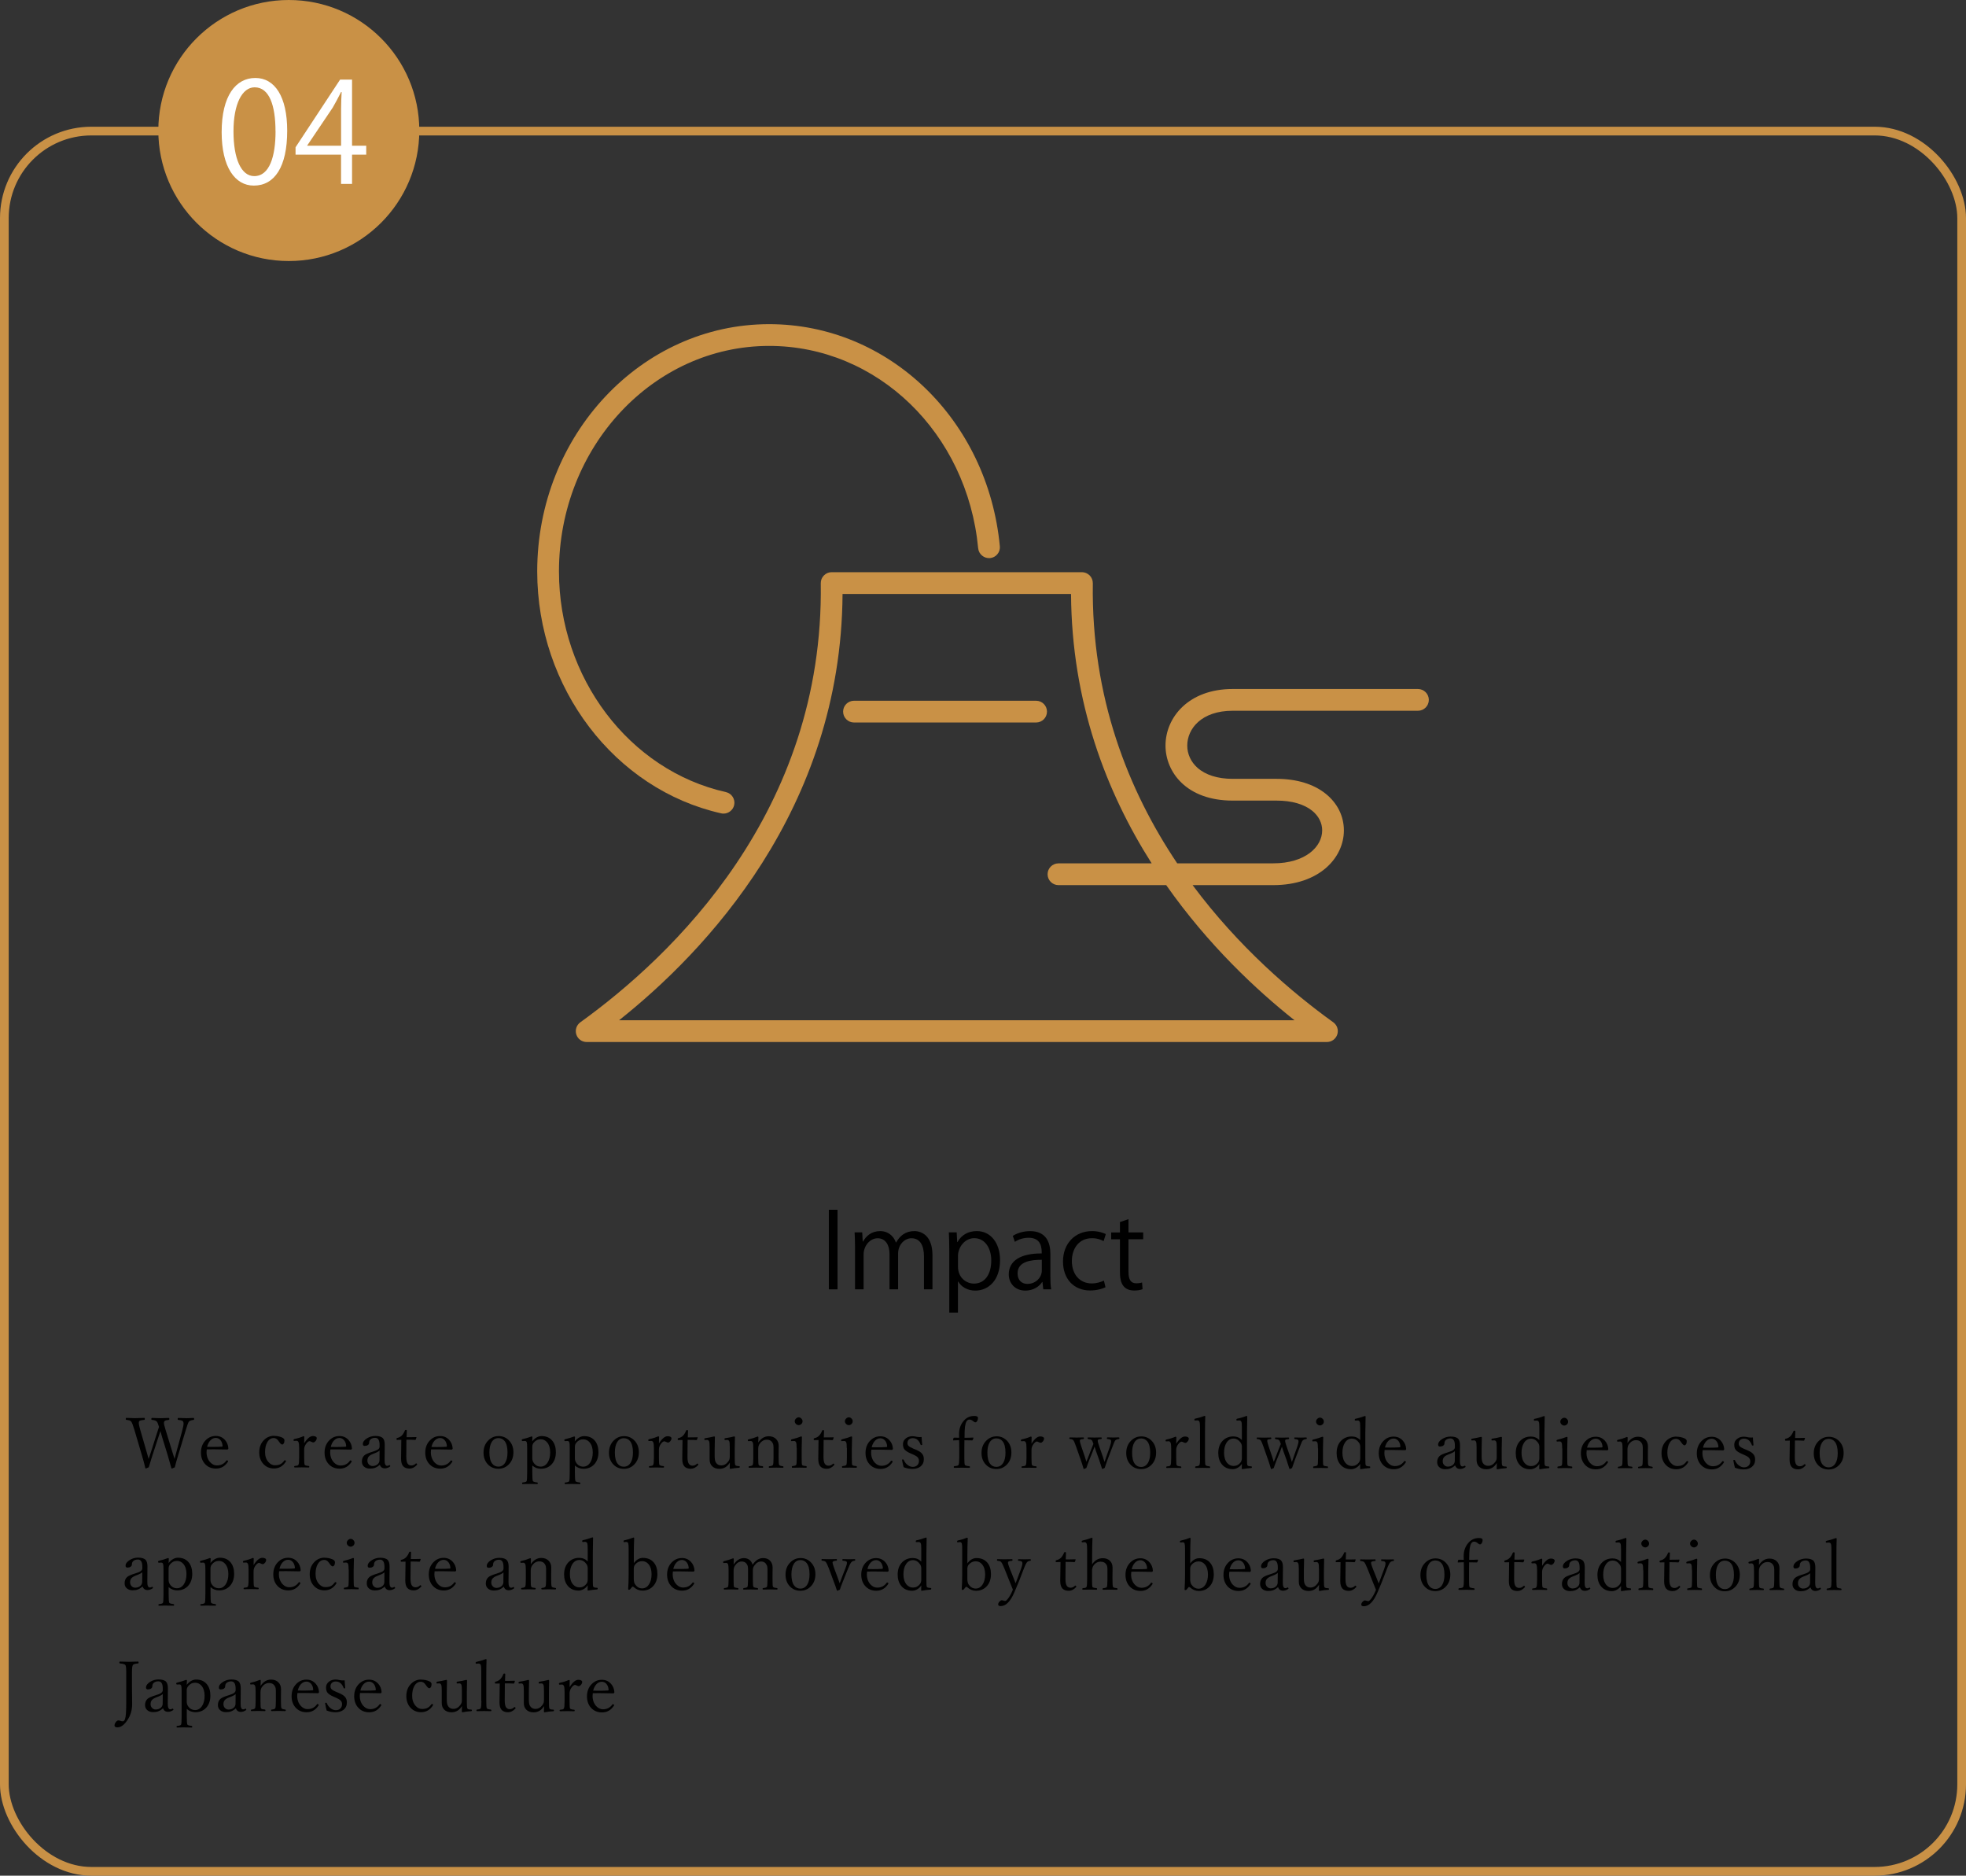 <?xml version="1.0" encoding="UTF-8"?>
<svg id="b" data-name="レイヤー 2" xmlns="http://www.w3.org/2000/svg" viewBox="0 0 452 431.13">
  <rect x="0" y="0" width="452" height="431.13" fill="#333333" stroke="none"/>
  <defs>
    <style>
      .d {
        fill: #c99146;
      }

      .d, .e, .f {
        stroke-width: 0px;
      }

      .f {
        fill: #fff;
      }

      .g {
        fill: none;
        stroke: #c99146;
        stroke-miterlimit: 10;
        stroke-width: 2px;
      }
    </style>
  </defs>
  <g id="c" data-name="3">
    <rect class="g" x="1" y="30.13" width="450" height="400" rx="20" ry="20"/>
    <g>
      <g>
        <path class="e" d="m40.12,335.37l.48-1.79,1.31-4.8c.19-.72.29-1.25.29-1.59,0-.3-.09-.5-.27-.61-.17-.1-.49-.17-.95-.21-.09-.01-.14-.07-.14-.19,0-.17.05-.26.14-.26.13,0,.34.01.64.02.66.03,1.1.04,1.34.04.31,0,.82-.02,1.54-.06.09,0,.14.09.14.26,0,.11-.05.18-.14.19-.54.06-.9.19-1.08.41-.14.17-.39.84-.73,2l-1.7,5.62c-.4,1.3-.66,2.25-.8,2.87-.43.19-.66.29-.67.29-.06,0-.1-.04-.12-.11-.32-1.18-.61-2.19-.87-3.05l-1.25-4.05c-.05-.2-.18-.67-.4-1.41-.03.08-.17.54-.45,1.36l-1.35,4.11c-.5,1.58-.79,2.53-.88,2.85-.41.19-.63.29-.67.29-.06,0-.09-.03-.11-.09-.24-1.03-.52-2.05-.83-3.06l-1.65-5.61c-.33-1.13-.59-1.81-.78-2.04-.11-.12-.24-.21-.38-.26-.15-.05-.39-.09-.73-.13-.09-.01-.14-.07-.14-.19,0-.17.05-.26.14-.26.87.04,1.51.06,1.92.06.65,0,1.38-.02,2.21-.06.08,0,.12.09.12.26,0,.11-.04.18-.13.19-.58.05-.94.13-1.09.24-.11.08-.17.23-.17.46,0,.31.12.89.37,1.72l1.39,4.8c.14.48.31,1.07.5,1.77.2-.57.39-1.14.58-1.73l1.17-3.69c.1-.31.23-.71.39-1.2.11-.33.19-.58.25-.75-.2-.67-.37-1.08-.51-1.23-.21-.22-.59-.35-1.12-.38-.09-.01-.14-.07-.14-.19,0-.17.05-.26.14-.26.85.04,1.5.06,1.97.06.44,0,1.07-.02,1.88-.06.1,0,.16.09.16.26,0,.11-.06.18-.16.19-.44.04-.74.11-.9.23-.12.1-.19.26-.19.47,0,.25.13.82.41,1.7l1.48,4.81c.11.34.22.71.34,1.09.11.35.18.58.21.68Z"/>
        <path class="e" d="m47.54,333.12c-.03.25-.05.47-.05.65,0,.95.28,1.72.83,2.33.46.49.97.74,1.55.74.92,0,1.65-.37,2.18-1.12.03-.04.06-.06.11-.06.06,0,.12.03.19.09.06.04.09.08.09.12,0,.06-.03.12-.09.2-.66.99-1.56,1.49-2.69,1.49-1.08,0-1.94-.38-2.59-1.13-.58-.68-.87-1.53-.87-2.56,0-1.16.37-2.11,1.11-2.85.64-.64,1.41-.96,2.31-.96.85,0,1.55.31,2.1.92.47.52.73,1.16.78,1.92,0,.08-.03.14-.08.2s-.11.08-.16.08c-1.08-.03-2.13-.05-3.15-.05-.71,0-1.24,0-1.57.02Zm.09-.56c.31.01.75.02,1.31.02.72,0,1.41-.02,2.07-.06.1,0,.16-.07.16-.21-.05-.57-.23-1.03-.55-1.36-.28-.29-.62-.44-1.01-.44-.48,0-.9.2-1.27.6-.33.36-.57.84-.72,1.45Z"/>
        <path class="e" d="m63.01,330.05c.65,0,1.25.12,1.8.35.4.17.59.4.59.67,0,.33-.06.58-.19.75-.09.14-.21.21-.35.21-.18,0-.43-.23-.75-.7l-.1-.14c-.29-.43-.65-.65-1.07-.65-.62,0-1.12.32-1.49.96-.34.58-.51,1.34-.51,2.27,0,.95.26,1.72.8,2.31.43.48.91.72,1.46.72.55,0,1-.1,1.34-.29.28-.16.55-.42.82-.79.04-.05.08-.08.11-.08.07,0,.14.03.2.08.06.04.09.09.09.13,0,.02-.01.05-.03.09-.66,1.07-1.58,1.6-2.75,1.6-1.03,0-1.87-.38-2.52-1.14-.57-.68-.86-1.53-.86-2.56,0-1.19.38-2.15,1.13-2.88.64-.62,1.4-.93,2.28-.93Z"/>
        <path class="e" d="m69.92,331.77c.7-1.13,1.38-1.69,2.03-1.69.27,0,.49.05.66.15.14.09.21.19.21.31,0,.26-.1.5-.3.73-.17.19-.33.28-.48.28-.11,0-.26-.05-.45-.14-.19-.1-.33-.15-.41-.15-.23,0-.49.2-.79.59-.31.41-.46.85-.46,1.34v1.85c0,.95.04,1.5.11,1.63.09.16.41.25.95.29.08.02.12.08.12.18,0,.11-.04.17-.12.17-.64-.02-1.17-.03-1.59-.03-.45,0-.99.01-1.63.03-.09,0-.14-.06-.14-.17,0-.1.05-.16.14-.18.32-.03.53-.06.64-.1.08-.04.15-.1.21-.19.1-.15.16-.7.16-1.63v-2.23c0-.66-.05-1.09-.14-1.3-.11-.22-.26-.34-.44-.34l-.57.03c-.1,0-.15-.07-.15-.2,0-.11.06-.18.2-.23.74-.15,1.44-.37,2.09-.65.12,0,.19.05.19.14-.02.62-.03,1.12-.03,1.5Z"/>
        <path class="e" d="m75.96,333.14c-.03.25-.05.47-.05.65,0,.95.28,1.72.83,2.33.46.49.97.73,1.55.74.92,0,1.65-.37,2.18-1.12.03-.04.06-.06.11-.06.06,0,.12.03.19.09.06.04.09.08.09.12,0,.06-.03.12-.09.2-.66.99-1.56,1.49-2.69,1.49-1.08,0-1.94-.38-2.59-1.13-.58-.68-.87-1.53-.87-2.56,0-1.16.37-2.11,1.11-2.85.64-.64,1.41-.96,2.31-.96.85,0,1.55.31,2.1.92.47.52.73,1.16.78,1.92,0,.08-.03.14-.08.2s-.11.08-.16.08c-1.08-.03-2.13-.05-3.15-.05-.71,0-1.24,0-1.57.01Zm.09-.56c.31.01.75.02,1.31.02.72,0,1.41-.02,2.07-.06.1,0,.16-.07.16-.21-.05-.57-.23-1.03-.55-1.36-.28-.29-.62-.44-1.01-.44-.48,0-.9.2-1.27.6-.33.36-.57.84-.72,1.45Z"/>
        <path class="e" d="m87.32,336.69c-.38.34-.75.57-1.11.7-.33.12-.72.18-1.17.18-.58,0-1.05-.17-1.4-.51-.3-.29-.44-.66-.44-1.11,0-.59.18-1.06.55-1.41.27-.27.9-.55,1.9-.85.6-.18,1.03-.36,1.27-.54.23-.18.35-.39.35-.61v-.41c0-1.09-.34-1.64-1.02-1.64-.45,0-.81.13-1.09.38-.19.19-.29.46-.29.79,0,.2-.11.37-.32.51-.19.12-.43.18-.7.18-.29,0-.43-.14-.43-.43,0-.48.33-.93.98-1.33.58-.35,1.21-.53,1.9-.53.84,0,1.42.18,1.74.53.28.31.41.81.41,1.52l-.03,3.46c-.02.91.18,1.36.6,1.36.15,0,.28-.04.39-.12.06-.04.11-.05.14-.05.05,0,.09.03.12.09.04.05.05.1.05.16,0,.04-.02.07-.06.09-.38.27-.77.41-1.19.41-.57,0-.95-.27-1.14-.81Zm-.06-3.28c-.16.2-.65.46-1.47.76-.5.19-.85.41-1.05.67-.18.23-.27.53-.27.89,0,.38.13.69.39.93.22.2.48.31.77.31.5,0,.91-.15,1.23-.44.26-.25.39-.55.39-.9l.02-2.21Z"/>
        <path class="e" d="m92.3,330.95l-.99.02c-.1,0-.16-.07-.16-.21s.05-.21.16-.23c.48-.11.86-.32,1.14-.64.27-.31.48-.67.64-1.09.03-.09.11-.14.23-.14.14,0,.21.05.21.16-.03.78-.05,1.29-.05,1.53.6,0,1.33,0,2.18-.03.06,0,.09.03.09.09l-.15.45c-.03.07-.08.11-.16.11-.39-.03-1.05-.05-2-.05l-.03,3.92c0,.78.11,1.31.32,1.6.21.28.49.41.84.41.39,0,.72-.15,1.01-.44.03-.03.06-.05.09-.05.06,0,.11.03.17.1.05.06.07.11.07.16,0,.03-.02.06-.05.09-.52.57-1.08.85-1.68.85-.66,0-1.16-.18-1.49-.55-.32-.36-.48-.93-.48-1.71l.03-2.17.03-2.2Z"/>
        <path class="e" d="m99.11,333.15c-.03.25-.05.47-.05.65,0,.95.28,1.72.83,2.33.46.49.97.73,1.55.73.92,0,1.65-.37,2.18-1.12.03-.04.06-.06.11-.06.06,0,.12.03.19.09.06.04.09.08.09.12,0,.06-.03.12-.09.2-.66.99-1.56,1.49-2.69,1.49-1.08,0-1.94-.38-2.59-1.13-.58-.68-.87-1.53-.87-2.56,0-1.16.37-2.11,1.11-2.85.64-.64,1.41-.96,2.31-.96.85,0,1.55.31,2.1.92.47.52.73,1.16.78,1.92,0,.08-.03.14-.08.2s-.11.08-.16.08c-1.08-.03-2.13-.05-3.15-.05-.71,0-1.24,0-1.57.01Zm.09-.56c.31.01.75.02,1.31.02.72,0,1.41-.02,2.07-.06.1,0,.16-.07.16-.21-.05-.57-.23-1.03-.55-1.36-.28-.29-.62-.44-1.01-.44-.48,0-.9.2-1.27.6-.33.36-.57.84-.72,1.45Z"/>
        <path class="e" d="m114.59,330.08c1.03,0,1.88.38,2.54,1.13.6.68.91,1.54.91,2.59,0,1.18-.37,2.13-1.12,2.86-.64.62-1.41.94-2.33.94-1.04,0-1.89-.38-2.55-1.15-.58-.68-.87-1.53-.87-2.55,0-1.17.38-2.13,1.15-2.87.65-.62,1.4-.94,2.27-.94Zm0,.48c-.67,0-1.19.31-1.56.93-.34.57-.51,1.36-.51,2.35,0,1.17.21,2.03.65,2.59.35.45.82.68,1.41.68.67,0,1.2-.31,1.58-.93.35-.57.52-1.35.52-2.34,0-1.19-.22-2.06-.67-2.62-.36-.44-.84-.66-1.43-.67Z"/>
        <path class="e" d="m122.38,336.84v1.55c0,1.2.05,1.89.14,2.05.1.15.43.25,1,.31.08.02.12.08.12.19,0,.12-.04.18-.11.18-.69-.02-1.25-.03-1.67-.03-.48,0-1.05,0-1.72.03-.07,0-.11-.06-.11-.18s.05-.18.15-.19c.52-.04.81-.14.89-.3.09-.17.13-.85.13-2.05v-5.57c0-.68-.03-1.11-.09-1.3-.07-.21-.22-.32-.45-.32l-.51.03c-.13,0-.2-.09-.2-.26,0-.09.06-.15.18-.18.77-.18,1.46-.39,2.09-.63.13,0,.19.05.19.16-.03.4-.05.73-.05.99.3-.41.66-.73,1.08-.95.36-.19.72-.28,1.08-.28,1.07,0,1.91.37,2.5,1.11.52.66.78,1.52.78,2.6,0,1.23-.37,2.2-1.1,2.91-.62.59-1.41.89-2.35.89-.74,0-1.4-.25-1.98-.75Zm1.92-6.02c-.64,0-1.18.27-1.62.82-.2.25-.3.56-.3.93v2.55c0,.42.09.78.29,1.07.4.61.94.91,1.63.92.66,0,1.2-.32,1.62-.97.38-.6.57-1.37.57-2.31,0-.98-.24-1.75-.71-2.31-.4-.47-.89-.7-1.48-.7Z"/>
        <path class="e" d="m132.17,336.85v1.55c0,1.2.05,1.89.14,2.05.1.15.43.25,1,.31.08.02.12.08.12.19,0,.12-.04.18-.11.18-.69-.02-1.25-.03-1.67-.03-.48,0-1.05,0-1.72.03-.07,0-.11-.06-.11-.18s.05-.18.15-.19c.52-.04.81-.14.89-.3.09-.17.13-.85.13-2.05v-5.57c0-.68-.03-1.11-.09-1.3-.07-.21-.22-.32-.45-.32l-.51.03c-.13,0-.2-.09-.2-.26,0-.09.06-.15.18-.18.77-.18,1.46-.39,2.09-.63.13,0,.19.05.19.16-.03.4-.05.73-.05.99.3-.41.66-.73,1.08-.95.36-.19.72-.28,1.08-.28,1.07,0,1.91.37,2.5,1.11.52.66.78,1.52.78,2.6,0,1.23-.37,2.2-1.1,2.91-.62.59-1.41.89-2.35.89-.74,0-1.4-.25-1.98-.75Zm1.92-6.02c-.64,0-1.18.27-1.62.82-.2.25-.3.56-.3.93v2.55c0,.42.09.78.29,1.07.4.61.94.91,1.63.92.66,0,1.2-.32,1.62-.97.38-.6.57-1.37.57-2.31,0-.98-.24-1.75-.71-2.3-.4-.47-.89-.7-1.48-.7Z"/>
        <path class="e" d="m143.43,330.1c1.03,0,1.88.38,2.54,1.13.6.68.91,1.54.91,2.59,0,1.18-.37,2.13-1.12,2.86-.64.62-1.41.94-2.33.94-1.04,0-1.89-.38-2.55-1.15-.58-.68-.87-1.53-.87-2.55,0-1.17.38-2.13,1.15-2.87.65-.62,1.4-.94,2.27-.94Zm0,.48c-.67,0-1.19.31-1.56.93-.34.57-.51,1.36-.51,2.35,0,1.17.21,2.03.65,2.59.35.45.82.68,1.41.68.67,0,1.2-.31,1.58-.93.35-.57.52-1.35.52-2.34,0-1.19-.22-2.06-.67-2.62-.36-.44-.84-.66-1.43-.66Z"/>
        <path class="e" d="m151.48,331.81c.7-1.13,1.38-1.69,2.03-1.69.27,0,.49.05.66.15.14.09.21.19.21.3,0,.26-.1.5-.3.73-.17.19-.33.28-.48.28-.11,0-.26-.05-.45-.14-.19-.1-.33-.15-.41-.15-.23,0-.49.2-.79.59-.31.41-.46.85-.46,1.34v1.85c0,.95.04,1.5.11,1.63.09.16.41.25.95.29.08.02.12.08.12.18,0,.11-.04.17-.12.17-.64-.02-1.17-.03-1.59-.03-.45,0-.99.01-1.63.03-.09,0-.14-.06-.14-.17,0-.1.05-.16.14-.18.32-.03.53-.06.64-.1.08-.04.15-.1.21-.19.1-.15.16-.7.16-1.63v-2.23c0-.66-.05-1.09-.14-1.3-.11-.22-.26-.34-.44-.34l-.57.03c-.1,0-.15-.06-.15-.2,0-.11.06-.18.2-.23.74-.15,1.44-.37,2.09-.65.12,0,.19.05.19.14-.02.62-.03,1.12-.03,1.5Z"/>
        <path class="e" d="m156.95,330.99l-.99.02c-.1,0-.16-.07-.16-.21s.05-.21.16-.23c.48-.11.86-.32,1.14-.64.27-.31.48-.67.64-1.09.03-.09.11-.14.23-.14.14,0,.21.05.21.16-.03.78-.05,1.29-.05,1.53.6,0,1.33,0,2.18-.03.06,0,.09.03.09.09l-.15.45c-.03.07-.08.11-.16.11-.39-.03-1.05-.05-2-.05l-.03,3.92c0,.78.11,1.31.32,1.6.21.28.49.41.84.41.39,0,.72-.15,1.01-.44.03-.03.06-.05.09-.05.06,0,.11.03.17.1.05.06.07.11.07.16,0,.03-.02.06-.05.09-.52.57-1.08.85-1.68.85-.66,0-1.16-.18-1.49-.55-.32-.36-.48-.94-.48-1.71l.03-2.17.03-2.2Z"/>
        <path class="e" d="m167.93,337.62c-.1,0-.16-.05-.16-.15.02-.57.03-1,.03-1.29-.58.96-1.38,1.44-2.41,1.44-.71,0-1.28-.21-1.69-.63-.37-.38-.55-.89-.55-1.52,0-.72,0-1.29,0-1.7v-1.18c0-.68-.04-1.1-.12-1.28-.09-.22-.25-.34-.46-.34l-.5.03c-.09,0-.14-.06-.14-.2s.06-.2.2-.22c.73-.11,1.42-.25,2.06-.41.11,0,.17.05.17.14-.03.92-.05,1.82-.05,2.7v1.6c0,.66.06,1.12.19,1.39.27.55.71.83,1.34.83.62,0,1.15-.3,1.59-.89.15-.2.24-.39.29-.55.04-.16.06-.38.06-.66v-2.14c0-.68-.04-1.1-.11-1.28-.1-.22-.25-.34-.45-.34l-.51.03c-.1,0-.15-.06-.15-.2s.06-.2.18-.22c.82-.12,1.5-.26,2.06-.41.11,0,.17.05.17.16-.03.86-.05,1.76-.05,2.69v2.11c0,.92.04,1.45.11,1.59.08.16.29.24.62.26l.29.02c.1.02.15.07.15.17,0,.11-.05.18-.14.2-.7.04-1.38.12-2.05.26Z"/>
        <path class="e" d="m174.31,331.61c.63-.98,1.44-1.48,2.44-1.48.7,0,1.27.22,1.69.65.39.4.59.92.59,1.55l-.02,1.76v1.01c0,.95.04,1.49.13,1.63.08.14.37.24.85.29.09.02.14.08.14.18,0,.11-.05.17-.14.17-.62-.02-1.12-.03-1.51-.03-.41,0-.94.01-1.6.03-.09,0-.14-.06-.14-.17,0-.1.05-.16.14-.18.44-.03.71-.12.82-.29.09-.14.14-.68.14-1.63v-2.45c0-.38-.06-.68-.18-.91-.27-.55-.73-.82-1.37-.82-.64,0-1.17.3-1.62.9-.23.32-.35.73-.35,1.23v2.05c0,.97.04,1.51.11,1.63.06.09.15.16.27.2.11.03.33.06.64.09.08.02.12.08.12.18,0,.11-.04.17-.12.17-.64-.02-1.14-.03-1.51-.03-.43,0-.96.01-1.6.03-.08,0-.12-.06-.12-.17,0-.1.04-.16.12-.18.44-.04.71-.13.82-.29.09-.15.14-.69.14-1.63v-2.23c0-.67-.04-1.1-.12-1.3-.1-.22-.25-.34-.45-.34l-.55.03c-.1,0-.15-.08-.15-.24,0-.09.07-.15.21-.18.66-.14,1.35-.36,2.06-.65.11,0,.17.05.17.14-.02.57-.03,1-.03,1.28Z"/>
        <path class="e" d="m183.15,332.84c0-.67-.04-1.1-.12-1.3-.09-.21-.25-.32-.47-.32l-.59.03c-.08,0-.12-.07-.12-.21,0-.1.06-.17.2-.21.8-.19,1.51-.41,2.13-.66.12,0,.19.05.19.15-.04,1.02-.06,1.93-.06,2.75v2c0,.98.03,1.53.09,1.65.08.14.4.23.95.27.08.02.12.07.12.17,0,.14-.04.21-.12.21-.64-.02-1.16-.03-1.55-.03-.47,0-1.01.01-1.63.03-.08,0-.12-.07-.12-.21,0-.1.04-.16.12-.17.48-.05.78-.14.88-.27.08-.11.13-.66.13-1.65v-2.23Zm.48-7.06c.24,0,.45.1.64.31.16.18.24.38.24.58,0,.27-.1.49-.3.67-.18.15-.37.23-.58.23-.25,0-.47-.1-.66-.3-.17-.17-.25-.37-.25-.6s.11-.45.32-.64c.18-.17.37-.25.59-.25Z"/>
        <path class="e" d="m188.22,331l-.99.02c-.1,0-.16-.07-.16-.21s.05-.21.16-.23c.48-.11.86-.32,1.14-.64.27-.31.48-.67.64-1.09.03-.09.11-.14.23-.14.14,0,.21.05.21.16-.03.78-.05,1.29-.05,1.53.6,0,1.33,0,2.18-.03.06,0,.09.03.09.09l-.15.45c-.03.07-.08.11-.16.11-.39-.03-1.05-.05-2-.05l-.03,3.92c0,.78.11,1.31.32,1.6.21.28.49.41.84.41.39,0,.72-.15,1.01-.44.03-.03.06-.05.09-.05.06,0,.11.03.17.1.05.06.07.11.07.16,0,.03-.02.06-.05.09-.52.57-1.08.85-1.68.85-.66,0-1.16-.18-1.49-.55-.32-.36-.48-.93-.48-1.71l.03-2.17.03-2.2Z"/>
        <path class="e" d="m194.68,332.84c0-.67-.04-1.1-.12-1.3-.09-.21-.25-.32-.47-.32l-.59.03c-.08,0-.12-.07-.12-.21,0-.1.06-.17.2-.21.8-.19,1.51-.41,2.13-.66.12,0,.19.05.19.15-.04,1.02-.06,1.93-.06,2.75v2c0,.98.03,1.53.09,1.65.08.14.4.23.95.27.08.02.12.07.12.17,0,.14-.04.21-.12.21-.64-.02-1.16-.03-1.55-.03-.47,0-1.01.01-1.63.03-.08,0-.12-.07-.12-.21,0-.1.04-.16.12-.17.48-.05.78-.14.88-.27.08-.11.13-.66.13-1.65v-2.23Zm.48-7.06c.24,0,.45.1.64.31.16.18.24.38.24.58,0,.27-.1.49-.3.67-.18.15-.37.23-.58.23-.25,0-.47-.1-.66-.3-.17-.17-.25-.37-.25-.6s.11-.45.32-.64c.18-.17.37-.25.59-.25Z"/>
        <path class="e" d="m200.33,333.21c-.03.25-.05.47-.05.65,0,.95.28,1.72.83,2.33.46.49.97.73,1.55.73.92,0,1.65-.37,2.18-1.12.03-.04.06-.06.11-.06.06,0,.12.03.19.09.06.04.09.08.09.12,0,.06-.03.12-.09.2-.66,1-1.56,1.49-2.69,1.49-1.08,0-1.94-.38-2.59-1.13-.58-.68-.87-1.53-.87-2.56,0-1.16.37-2.11,1.11-2.85.64-.64,1.41-.96,2.31-.96.85,0,1.55.31,2.1.92.47.52.73,1.16.78,1.92,0,.08-.03.14-.08.2s-.11.08-.16.08c-1.08-.03-2.13-.05-3.15-.05-.71,0-1.24,0-1.57.01Zm.09-.56c.31.01.75.02,1.31.02.72,0,1.41-.02,2.07-.06.1,0,.16-.07.16-.21-.05-.57-.23-1.03-.55-1.36-.28-.29-.62-.44-1.01-.44-.48,0-.9.2-1.27.6-.33.36-.57.84-.72,1.45Z"/>
        <path class="e" d="m211.89,330.31c.01.34.05.91.13,1.71v.05c0,.06-.07.09-.21.09-.08,0-.13-.04-.16-.11-.36-.98-.96-1.48-1.8-1.48-.4,0-.71.12-.93.35-.19.2-.29.47-.29.79,0,.27.09.48.28.66.2.19.56.39,1.09.61l.58.24c.73.3,1.23.64,1.49,1.02.22.3.33.69.33,1.16,0,.71-.26,1.27-.77,1.68-.47.37-1.09.56-1.86.56-.66,0-1.33-.13-2.02-.4-.1-.38-.22-.89-.34-1.54l-.02-.12c0-.09.06-.13.2-.13.08,0,.14.03.17.09.23.53.55.95.98,1.24.36.26.73.39,1.12.39.46,0,.82-.15,1.08-.44.23-.25.34-.56.34-.94,0-.33-.11-.61-.32-.84-.21-.21-.54-.42-1.01-.62l-.56-.24c-.74-.32-1.23-.64-1.48-.98-.21-.29-.31-.67-.31-1.15,0-.56.23-1.02.7-1.37.41-.31.9-.47,1.49-.47.29,0,.64.05,1.06.15.19.03.39.05.62.05.12,0,.25,0,.4-.02Z"/>
        <path class="e" d="m221.73,331.01c-.01.38-.02,1.01-.02,1.89v2.35c0,.83.04,1.32.12,1.47.08.14.42.24,1.03.29.09.02.14.09.14.21,0,.11-.05.17-.14.17-.69-.02-1.26-.03-1.72-.03-.47,0-1.05,0-1.73.03-.09,0-.14-.06-.14-.17,0-.12.05-.2.14-.21.57-.04.89-.14.96-.29.11-.2.16-.74.17-1.63v-2.2c0-.54,0-1.16-.03-1.86-.34,0-.78.02-1.31.05-.06,0-.09-.02-.09-.06l.11-.48c.03-.06.09-.09.16-.09.28.01.65.02,1.13.02l-.02-.84c0-1.24.38-2.28,1.14-3.12.62-.7,1.41-1.05,2.38-1.05.55,0,.83.15.83.45s-.07.55-.21.76c-.11.17-.24.26-.38.26s-.32-.1-.55-.29l-.08-.07c-.23-.18-.49-.27-.77-.27-.51,0-.84.54-.99,1.62-.07.55-.11,1.41-.11,2.56.66,0,1.31-.01,1.95-.05.07,0,.11.03.11.08l-.17.48c-.03.06-.08.09-.13.09-.38-.02-.97-.03-1.77-.03Z"/>
        <path class="e" d="m229.08,330.14c1.03,0,1.88.38,2.54,1.13.6.68.91,1.54.91,2.59,0,1.18-.37,2.13-1.12,2.86-.64.62-1.41.94-2.33.94-1.04,0-1.89-.38-2.55-1.15-.58-.68-.87-1.53-.87-2.55,0-1.17.38-2.13,1.15-2.87.65-.62,1.4-.94,2.27-.94Zm0,.48c-.67,0-1.19.31-1.56.93-.34.57-.51,1.36-.51,2.35,0,1.17.21,2.03.65,2.59.35.45.82.68,1.41.68.67,0,1.2-.31,1.58-.93.35-.57.52-1.35.52-2.34,0-1.19-.22-2.06-.67-2.62-.36-.44-.84-.66-1.43-.66Z"/>
        <path class="e" d="m237.14,331.86c.7-1.13,1.38-1.69,2.03-1.69.27,0,.49.05.66.15.14.09.21.19.21.3,0,.26-.1.5-.3.73-.17.19-.33.28-.48.28-.11,0-.26-.05-.45-.14-.19-.1-.33-.15-.41-.15-.23,0-.49.2-.79.59-.31.41-.46.85-.46,1.34v1.85c0,.95.04,1.5.11,1.63.09.16.41.25.95.29.08.02.12.08.12.18,0,.11-.04.17-.12.17-.64-.02-1.17-.03-1.59-.03-.45,0-.99.01-1.63.03-.09,0-.14-.06-.14-.17,0-.1.05-.16.14-.18.32-.03.53-.06.64-.1.08-.04.15-.1.21-.19.1-.15.16-.7.16-1.63v-2.23c0-.66-.05-1.09-.14-1.3-.11-.22-.26-.34-.44-.34l-.57.03c-.1,0-.15-.06-.15-.2,0-.11.06-.18.2-.23.74-.15,1.44-.37,2.09-.65.12,0,.19.05.19.14-.02.62-.03,1.12-.03,1.5Z"/>
        <path class="e" d="m253.95,336c.11-.3.27-.76.47-1.37l.72-2.02c.21-.61.32-1.05.32-1.31,0-.2-.06-.33-.19-.41-.12-.07-.34-.11-.65-.13-.09-.01-.14-.07-.14-.19s.04-.18.12-.18c.58.02,1.04.03,1.38.03.25,0,.67-.01,1.25-.03.09,0,.14.06.14.18s-.05.18-.14.19c-.38.04-.65.15-.82.34-.13.14-.35.64-.67,1.51l-1.1,2.89c-.26.71-.48,1.35-.67,1.92-.31.15-.48.23-.52.23-.05,0-.08-.03-.09-.08-.07-.22-.29-.91-.67-2.06l-.64-1.77c-.25-.75-.38-1.16-.41-1.23-.14.36-.28.75-.43,1.17l-.75,1.84c-.31.81-.55,1.44-.7,1.91-.31.15-.49.23-.53.23-.05,0-.08-.03-.11-.08-.23-.79-.45-1.47-.66-2.06l-1.02-2.91c-.29-.85-.52-1.37-.67-1.56-.14-.17-.4-.26-.79-.29-.09-.01-.14-.08-.14-.2,0-.11.05-.16.14-.16.69.02,1.2.03,1.54.03.38,0,.9,0,1.57-.03.08,0,.12.06.12.18s-.05.18-.16.19c-.34.02-.56.06-.66.12-.08.05-.12.15-.12.29,0,.21.13.69.38,1.43l.74,2.16c.1.3.23.71.38,1.23.04-.1.09-.24.16-.41.14-.34.25-.63.34-.85l.64-1.66c.23-.59.4-.99.48-1.2-.15-.47-.29-.77-.41-.88-.15-.12-.41-.2-.79-.23-.09-.01-.14-.07-.14-.19s.04-.18.12-.18c.69.02,1.18.03,1.49.03.37,0,.88,0,1.52-.03.08,0,.12.06.12.18s-.05.18-.14.19c-.34.02-.56.06-.66.12-.08.06-.12.15-.12.29,0,.19.13.67.4,1.43l.72,2.06c.12.42.27.86.43,1.33Z"/>
        <path class="e" d="m262.35,330.16c1.03,0,1.88.38,2.54,1.13.6.68.91,1.54.91,2.59,0,1.18-.37,2.13-1.12,2.86-.64.62-1.41.94-2.33.94-1.04,0-1.89-.38-2.55-1.15-.58-.68-.87-1.53-.87-2.55,0-1.17.38-2.13,1.15-2.87.65-.62,1.4-.94,2.27-.94Zm0,.48c-.67,0-1.19.31-1.56.93-.34.57-.51,1.36-.51,2.35,0,1.17.21,2.03.65,2.59.35.45.82.68,1.41.68.67,0,1.2-.31,1.58-.93.35-.57.52-1.35.52-2.34,0-1.19-.22-2.06-.67-2.62-.36-.44-.84-.66-1.43-.67Z"/>
        <path class="e" d="m270.41,331.88c.7-1.13,1.38-1.69,2.03-1.69.27,0,.49.05.66.15.14.09.21.19.21.31,0,.26-.1.5-.3.73-.17.19-.33.28-.48.28-.11,0-.26-.05-.45-.14-.19-.1-.33-.15-.41-.15-.23,0-.49.2-.79.59-.31.41-.46.85-.46,1.34v1.85c0,.95.04,1.5.11,1.63.09.16.41.25.95.29.08.02.12.08.12.18,0,.11-.04.17-.12.17-.64-.02-1.17-.03-1.59-.03-.45,0-.99,0-1.63.03-.09,0-.14-.06-.14-.17,0-.1.05-.16.14-.18.32-.03.53-.06.64-.1.08-.04.15-.1.21-.19.1-.15.16-.7.16-1.63v-2.23c0-.66-.05-1.09-.14-1.3-.11-.22-.26-.34-.44-.34l-.57.03c-.1,0-.15-.07-.15-.2,0-.11.06-.18.2-.23.74-.15,1.44-.37,2.09-.65.12,0,.19.05.19.14-.02.62-.03,1.12-.03,1.5Z"/>
        <path class="e" d="m275.89,335.12v-7.01c0-.67-.04-1.1-.12-1.31-.08-.21-.25-.32-.5-.32l-.56.03c-.08,0-.12-.06-.12-.19,0-.12.06-.2.18-.23.61-.12,1.33-.34,2.17-.64.1,0,.16.04.16.13-.04.98-.06,2.25-.06,3.8v5.73c0,.96.04,1.51.12,1.65.09.14.39.24.91.29.1.02.15.08.15.2s-.05.17-.14.17c-.64-.02-1.15-.03-1.52-.03-.43,0-.98.01-1.66.03-.08,0-.12-.06-.12-.17s.04-.18.12-.2c.49-.04.77-.13.85-.29.1-.19.16-.74.16-1.65Z"/>
        <path class="e" d="m285.52,330.97v-2.85c0-.71-.04-1.15-.11-1.31-.1-.21-.26-.32-.47-.32l-.57.03c-.08,0-.12-.05-.12-.16,0-.15.05-.23.16-.26.61-.11,1.34-.33,2.18-.64.1,0,.16.04.16.11-.04,1.54-.06,2.8-.06,3.78v5.82c0,.95.03,1.49.09,1.6.08.16.28.24.61.26l.29.02c.09,0,.14.06.14.17,0,.12-.05.2-.14.21-.68.05-1.37.14-2.07.26-.08,0-.12-.05-.12-.15.02-.59.03-.95.03-1.07-.26.4-.59.71-1.01.93-.36.19-.72.29-1.09.29-1.08,0-1.93-.38-2.53-1.14-.53-.66-.8-1.52-.8-2.57,0-1.23.37-2.21,1.11-2.91.63-.6,1.42-.9,2.36-.9.77,0,1.42.27,1.95.81Zm-1.91-.31c-.69,0-1.23.33-1.64.98-.36.58-.55,1.34-.55,2.28,0,1,.24,1.77.71,2.34.4.46.89.7,1.48.7.66,0,1.19-.27,1.6-.8.2-.25.3-.59.31-1.01v-2.61c0-.36-.1-.69-.3-.96-.45-.61-.98-.91-1.6-.92Z"/>
        <path class="e" d="m297.03,336.03c.11-.3.27-.76.47-1.38l.72-2.02c.21-.61.32-1.05.32-1.31,0-.2-.06-.33-.19-.41-.12-.07-.34-.11-.65-.13-.09-.01-.14-.07-.14-.19s.04-.18.12-.18c.58.02,1.04.03,1.38.03.25,0,.67,0,1.25-.03.09,0,.14.06.14.18s-.05.18-.14.19c-.38.04-.65.15-.82.34-.13.14-.35.64-.67,1.51l-1.1,2.89c-.26.71-.48,1.35-.67,1.92-.31.15-.48.23-.52.23-.05,0-.08-.03-.09-.08-.07-.22-.29-.91-.67-2.06l-.64-1.77c-.25-.75-.38-1.16-.41-1.23-.14.36-.28.76-.43,1.17l-.75,1.84c-.31.81-.55,1.44-.7,1.91-.31.15-.49.23-.53.23-.05,0-.08-.03-.11-.08-.23-.79-.45-1.47-.66-2.06l-1.02-2.91c-.29-.85-.52-1.37-.67-1.56-.14-.17-.4-.26-.79-.29-.09-.01-.14-.08-.14-.2,0-.11.05-.16.14-.16.69.02,1.2.03,1.54.03.38,0,.9,0,1.57-.03.08,0,.12.06.12.18s-.05.18-.16.19c-.34.02-.56.06-.66.12-.08.05-.12.15-.12.29,0,.21.13.69.38,1.43l.74,2.16c.1.3.23.71.38,1.23.04-.1.09-.24.16-.41.14-.34.25-.63.34-.85l.64-1.66c.23-.59.4-.99.48-1.2-.15-.47-.29-.77-.41-.88-.15-.12-.41-.2-.79-.23-.09-.01-.14-.07-.14-.19s.04-.18.12-.18c.69.02,1.18.03,1.49.03.37,0,.88,0,1.52-.03.08,0,.12.06.12.18s-.05.18-.14.19c-.34.02-.56.06-.66.12-.08.06-.12.15-.12.29,0,.19.13.67.4,1.43l.72,2.06c.12.42.27.86.43,1.33Z"/>
        <path class="e" d="m303,332.91c0-.67-.04-1.1-.12-1.31-.09-.21-.25-.32-.47-.32l-.59.03c-.08,0-.12-.07-.12-.21,0-.1.06-.17.2-.21.8-.19,1.51-.41,2.13-.65.12,0,.19.05.19.15-.04,1.02-.06,1.93-.06,2.75v2c0,.98.03,1.53.09,1.65.08.14.4.23.95.27.08.02.12.07.12.17,0,.14-.04.21-.12.21-.64-.02-1.16-.03-1.55-.03-.47,0-1.01.01-1.63.03-.08,0-.12-.07-.12-.21,0-.1.04-.16.12-.17.48-.05.78-.14.88-.27.08-.11.13-.66.13-1.65v-2.23Zm.48-7.06c.24,0,.45.1.64.31.16.18.24.38.24.58,0,.27-.1.49-.3.67-.18.15-.37.23-.58.23-.25,0-.47-.1-.66-.3-.17-.17-.25-.37-.25-.6s.11-.45.32-.64c.18-.17.37-.25.59-.25Z"/>
        <path class="e" d="m312.73,330.98v-2.85c0-.71-.04-1.15-.11-1.31-.1-.21-.26-.32-.47-.32l-.57.03c-.08,0-.12-.05-.12-.16,0-.15.05-.23.16-.26.61-.11,1.34-.33,2.18-.64.1,0,.16.04.16.11-.04,1.54-.06,2.8-.06,3.78v5.82c0,.95.03,1.49.09,1.6.08.16.28.24.61.26l.29.02c.09,0,.14.06.14.17,0,.12-.05.2-.14.21-.68.05-1.37.14-2.07.26-.08,0-.12-.05-.12-.15.02-.59.03-.95.03-1.07-.26.4-.59.71-1.01.93-.36.19-.72.29-1.09.29-1.08,0-1.93-.38-2.53-1.14-.53-.66-.8-1.52-.8-2.57,0-1.23.37-2.21,1.11-2.91.63-.6,1.42-.9,2.36-.9.77,0,1.42.27,1.95.81Zm-1.91-.31c-.69,0-1.23.33-1.64.98-.36.58-.55,1.34-.55,2.28,0,1,.24,1.77.71,2.34.4.46.89.7,1.48.7.66,0,1.19-.27,1.6-.8.2-.25.3-.59.31-1.01v-2.61c0-.36-.1-.68-.3-.96-.45-.61-.98-.91-1.6-.91Z"/>
        <path class="e" d="m318.33,333.27c-.03.25-.05.47-.05.65,0,.95.28,1.72.83,2.33.46.49.97.73,1.55.74.92,0,1.65-.37,2.18-1.12.03-.04.06-.06.11-.06.06,0,.12.03.19.09.06.04.09.08.09.12,0,.06-.03.12-.09.2-.66.99-1.56,1.49-2.69,1.49-1.08,0-1.94-.38-2.59-1.13-.58-.68-.87-1.53-.87-2.56,0-1.16.37-2.11,1.11-2.85.64-.64,1.41-.96,2.31-.96.85,0,1.55.31,2.1.92.47.52.73,1.16.78,1.92,0,.08-.03.14-.08.2s-.11.08-.16.08c-1.08-.03-2.13-.05-3.15-.05-.71,0-1.24,0-1.57.01Zm.09-.56c.31.01.75.02,1.31.02.72,0,1.41-.02,2.07-.06.1,0,.16-.07.16-.21-.05-.57-.23-1.03-.55-1.36-.28-.29-.62-.44-1.01-.44-.48,0-.9.2-1.27.6-.33.36-.57.84-.72,1.45Z"/>
        <path class="e" d="m334.54,336.83c-.38.34-.75.57-1.11.7-.33.12-.72.18-1.17.18-.58,0-1.05-.17-1.4-.51-.3-.29-.44-.66-.44-1.11,0-.59.18-1.06.55-1.41.27-.27.9-.55,1.9-.85.6-.18,1.03-.36,1.27-.54.23-.18.35-.38.35-.61v-.41c0-1.09-.34-1.64-1.02-1.64-.45,0-.81.13-1.09.38-.19.19-.29.46-.29.79,0,.2-.11.37-.32.51-.19.12-.43.18-.7.18-.29,0-.43-.14-.43-.43,0-.48.33-.93.98-1.33.58-.35,1.21-.53,1.9-.53.84,0,1.42.18,1.74.53.28.31.41.81.41,1.52l-.03,3.46c-.02.91.18,1.36.6,1.36.15,0,.28-.04.39-.12.06-.04.11-.05.14-.05.05,0,.09.03.12.09.04.05.05.1.05.16,0,.04-.02.07-.06.09-.38.27-.77.41-1.19.41-.57,0-.95-.27-1.14-.81Zm-.06-3.28c-.16.2-.65.46-1.47.76-.5.19-.85.41-1.05.67-.18.23-.27.53-.27.89,0,.38.13.69.39.93.22.2.48.3.77.31.5,0,.91-.15,1.23-.44.26-.25.39-.55.39-.9l.02-2.21Z"/>
        <path class="e" d="m344.26,337.72c-.1,0-.16-.05-.16-.15.02-.57.03-1,.03-1.29-.58.96-1.38,1.44-2.41,1.44-.71,0-1.28-.21-1.69-.63-.37-.38-.55-.89-.55-1.52,0-.72,0-1.29,0-1.7v-1.18c0-.68-.04-1.1-.12-1.28-.09-.22-.25-.34-.46-.34l-.5.03c-.09,0-.14-.06-.14-.2s.06-.2.2-.22c.73-.11,1.42-.25,2.06-.41.11,0,.17.05.17.14-.03.92-.05,1.82-.05,2.7v1.6c0,.66.06,1.12.19,1.39.27.55.71.83,1.34.83.62,0,1.15-.3,1.59-.89.15-.2.24-.39.29-.55.04-.16.06-.38.06-.66v-2.14c0-.68-.04-1.1-.11-1.28-.1-.22-.25-.34-.45-.34l-.51.03c-.1,0-.15-.07-.15-.2s.06-.2.18-.22c.82-.12,1.5-.26,2.06-.41.11,0,.17.05.17.16-.03.86-.05,1.76-.05,2.69v2.11c0,.92.04,1.45.11,1.59.08.16.29.24.62.26l.29.02c.1.02.15.07.15.17,0,.11-.05.18-.14.2-.7.04-1.38.12-2.05.26Z"/>
        <path class="e" d="m353.91,331v-2.85c0-.71-.04-1.15-.11-1.31-.1-.21-.26-.32-.47-.32l-.57.03c-.08,0-.12-.05-.12-.16,0-.15.05-.23.16-.26.61-.11,1.34-.33,2.18-.64.1,0,.16.04.16.11-.04,1.54-.06,2.8-.06,3.78v5.82c0,.95.03,1.49.09,1.6.08.16.28.24.61.26l.29.02c.09,0,.14.06.14.17,0,.12-.05.2-.14.21-.68.05-1.37.14-2.07.26-.08,0-.12-.05-.12-.15.02-.59.03-.95.03-1.07-.26.4-.59.71-1.01.93-.36.19-.72.29-1.09.29-1.08,0-1.93-.38-2.53-1.14-.53-.66-.8-1.52-.8-2.57,0-1.23.37-2.21,1.11-2.91.63-.6,1.42-.9,2.36-.9.77,0,1.42.27,1.95.81Zm-1.91-.31c-.69,0-1.23.33-1.64.98-.36.58-.55,1.34-.55,2.28,0,1,.24,1.77.71,2.34.4.46.89.7,1.48.7.66,0,1.19-.27,1.6-.8.2-.25.3-.59.31-1.01v-2.61c0-.36-.1-.68-.3-.96-.45-.61-.98-.92-1.6-.92Z"/>
        <path class="e" d="m359.16,332.94c0-.67-.04-1.1-.12-1.3-.09-.21-.25-.32-.47-.32l-.59.03c-.08,0-.12-.07-.12-.21,0-.1.06-.17.2-.21.8-.19,1.51-.41,2.13-.66.12,0,.19.05.19.15-.04,1.02-.06,1.93-.06,2.75v2c0,.98.03,1.53.09,1.65.08.14.4.23.95.27.08.02.12.07.12.17,0,.14-.04.21-.12.21-.64-.02-1.16-.03-1.55-.03-.47,0-1.01.01-1.63.03-.08,0-.12-.07-.12-.21,0-.1.04-.16.12-.17.48-.05.78-.14.88-.27.08-.11.13-.66.13-1.65v-2.23Zm.48-7.06c.24,0,.45.1.64.31.16.18.24.38.24.58,0,.27-.1.49-.3.67-.18.15-.37.23-.58.23-.25,0-.47-.1-.66-.3-.17-.17-.25-.37-.25-.6s.11-.45.32-.64c.18-.17.37-.25.59-.25Z"/>
        <path class="e" d="m364.8,333.3c-.03.25-.05.47-.05.65,0,.95.28,1.72.83,2.33.46.49.97.73,1.55.74.92,0,1.65-.37,2.18-1.12.03-.04.06-.06.11-.06.06,0,.12.03.19.09.06.04.09.08.09.12,0,.06-.03.12-.09.2-.66.99-1.56,1.49-2.69,1.49-1.08,0-1.94-.38-2.59-1.13-.58-.68-.87-1.53-.87-2.56,0-1.16.37-2.11,1.11-2.85.64-.64,1.41-.96,2.31-.96.85,0,1.55.31,2.1.92.47.52.73,1.16.78,1.92,0,.08-.03.14-.08.2s-.11.08-.16.08c-1.08-.03-2.13-.05-3.15-.05-.71,0-1.24,0-1.57.01Zm.09-.56c.31.01.75.02,1.31.02.72,0,1.41-.02,2.07-.06.1,0,.16-.07.16-.21-.05-.57-.23-1.03-.55-1.36-.28-.29-.62-.44-1.01-.44-.48,0-.9.2-1.27.6-.33.36-.57.84-.72,1.45Z"/>
        <path class="e" d="m374.16,331.72c.63-.98,1.44-1.48,2.44-1.48.7,0,1.27.22,1.69.65.39.4.59.92.59,1.55l-.02,1.76v1.01c0,.95.04,1.49.13,1.63.08.14.37.24.85.29.09.02.14.08.14.18,0,.11-.05.17-.14.17-.62-.02-1.12-.03-1.51-.03-.41,0-.94.01-1.6.03-.09,0-.14-.06-.14-.17,0-.1.05-.16.14-.18.44-.03.71-.12.82-.29.09-.14.14-.68.14-1.63v-2.45c0-.38-.06-.68-.18-.91-.27-.55-.73-.82-1.37-.82-.64,0-1.17.3-1.62.9-.23.32-.35.73-.35,1.23v2.05c0,.97.04,1.51.11,1.63.06.09.15.16.27.2.11.03.33.06.64.09.08.02.12.08.12.18,0,.11-.04.17-.12.17-.64-.02-1.14-.03-1.51-.03-.43,0-.96,0-1.6.03-.08,0-.12-.06-.12-.17,0-.1.04-.16.12-.18.44-.04.71-.13.82-.29.09-.15.14-.69.14-1.63v-2.23c0-.67-.04-1.1-.12-1.3-.1-.22-.25-.34-.45-.34l-.55.03c-.1,0-.15-.08-.15-.24,0-.09.07-.15.21-.18.66-.14,1.35-.36,2.06-.65.11,0,.17.05.17.14-.02.57-.03,1-.03,1.28Z"/>
        <path class="e" d="m385.41,330.23c.65,0,1.25.12,1.8.35.4.17.59.4.59.67,0,.33-.06.58-.19.75-.09.14-.21.21-.35.21-.18,0-.43-.23-.75-.7l-.1-.14c-.29-.43-.65-.65-1.07-.65-.62,0-1.12.32-1.49.96-.34.58-.51,1.34-.51,2.27,0,.95.26,1.72.8,2.31.43.48.91.72,1.46.72.55,0,1-.1,1.34-.29.28-.16.55-.42.82-.79.04-.05.08-.08.11-.08.07,0,.14.03.2.08.06.04.09.09.09.13,0,.02-.01.05-.03.09-.66,1.07-1.58,1.6-2.75,1.6-1.03,0-1.87-.38-2.52-1.14-.57-.68-.86-1.53-.86-2.56,0-1.19.38-2.15,1.13-2.88.64-.62,1.4-.93,2.28-.93Z"/>
        <path class="e" d="m391.45,333.31c-.03.25-.05.47-.05.65,0,.95.28,1.72.83,2.33.46.49.97.73,1.55.74.92,0,1.65-.37,2.18-1.12.03-.04.06-.06.11-.06.06,0,.12.03.19.09.06.04.09.08.09.12,0,.06-.03.12-.09.2-.66.99-1.56,1.49-2.69,1.49-1.08,0-1.94-.38-2.59-1.13-.58-.68-.87-1.53-.87-2.56,0-1.16.37-2.11,1.11-2.85.64-.64,1.41-.96,2.31-.96.85,0,1.55.31,2.1.92.47.52.73,1.16.78,1.92,0,.08-.03.14-.08.2s-.11.08-.16.08c-1.08-.03-2.13-.05-3.15-.05-.71,0-1.24,0-1.57.01Zm.09-.56c.31.01.75.02,1.31.02.72,0,1.41-.02,2.07-.06.1,0,.16-.07.16-.21-.05-.57-.23-1.03-.55-1.36-.28-.29-.62-.44-1.01-.44-.48,0-.9.2-1.27.6-.33.36-.57.84-.72,1.45Z"/>
        <path class="e" d="m403.01,330.42c.01.34.05.91.13,1.71v.05c0,.06-.07.09-.21.09-.08,0-.13-.04-.16-.11-.36-.98-.96-1.48-1.8-1.48-.4,0-.71.12-.93.35-.19.2-.29.47-.29.79,0,.27.09.48.28.66.2.19.56.39,1.09.61l.58.24c.73.3,1.23.64,1.49,1.02.22.3.33.69.33,1.16,0,.71-.26,1.27-.77,1.68-.47.37-1.09.56-1.86.56-.66,0-1.33-.13-2.02-.4-.1-.38-.22-.89-.34-1.54l-.02-.12c0-.09.06-.13.2-.13.08,0,.14.03.17.09.23.53.55.95.98,1.24.36.26.73.39,1.12.39.46,0,.82-.15,1.08-.44.23-.25.34-.56.34-.94,0-.33-.11-.61-.32-.84-.21-.21-.54-.42-1.01-.62l-.56-.24c-.74-.32-1.23-.64-1.48-.98-.21-.29-.31-.67-.31-1.15,0-.56.23-1.02.7-1.37.41-.31.9-.47,1.49-.47.29,0,.64.05,1.06.15.19.03.39.05.62.05.12,0,.25,0,.4-.02Z"/>
        <path class="e" d="m411.53,331.13l-.99.02c-.1,0-.16-.07-.16-.21s.05-.21.16-.23c.48-.11.86-.32,1.14-.64.27-.31.48-.67.64-1.09.03-.09.11-.14.23-.14.14,0,.21.05.21.16-.03.78-.05,1.29-.05,1.53.6,0,1.33,0,2.18-.03.06,0,.09.03.09.09l-.15.45c-.03.07-.08.11-.16.11-.39-.03-1.05-.05-2-.05l-.03,3.92c0,.78.11,1.31.32,1.6.21.28.49.41.84.41.39,0,.72-.15,1.01-.44.03-.03.06-.05.09-.05.06,0,.11.03.17.1.05.06.07.11.07.16,0,.03-.02.06-.05.09-.52.57-1.08.85-1.68.85-.66,0-1.16-.18-1.49-.55-.32-.36-.48-.93-.48-1.71l.03-2.17.03-2.2Z"/>
        <path class="e" d="m420.42,330.25c1.03,0,1.88.38,2.54,1.13.6.68.91,1.54.91,2.59,0,1.18-.37,2.13-1.12,2.86-.64.62-1.41.94-2.33.94-1.04,0-1.89-.38-2.55-1.15-.58-.68-.87-1.53-.87-2.55,0-1.17.38-2.13,1.15-2.87.65-.62,1.4-.94,2.27-.94Zm0,.48c-.67,0-1.19.31-1.56.93-.34.57-.51,1.36-.51,2.35,0,1.17.21,2.03.65,2.59.35.45.82.68,1.41.68.67,0,1.2-.31,1.58-.93.35-.57.52-1.35.52-2.34,0-1.19-.22-2.06-.67-2.62-.36-.44-.84-.66-1.43-.67Z"/>
        <path class="e" d="m32.77,364.66c-.38.34-.75.57-1.11.7-.33.12-.72.18-1.17.18-.58,0-1.05-.17-1.4-.51-.3-.29-.44-.66-.44-1.11,0-.59.18-1.06.55-1.41.27-.27.9-.55,1.9-.85.6-.18,1.03-.36,1.27-.54.23-.18.35-.38.35-.61v-.41c0-1.09-.34-1.64-1.02-1.64-.45,0-.81.13-1.09.38-.19.19-.29.46-.29.79,0,.2-.11.37-.32.51-.19.12-.43.18-.7.18-.29,0-.43-.14-.43-.43,0-.48.33-.93.98-1.33.58-.35,1.21-.53,1.9-.53.84,0,1.42.18,1.74.53.28.31.41.81.41,1.52l-.03,3.46c-.02.91.18,1.36.6,1.36.15,0,.28-.04.39-.12.06-.04.11-.05.14-.05.05,0,.09.03.12.09.04.05.05.1.05.16,0,.04-.02.07-.06.09-.38.27-.77.41-1.19.41-.57,0-.95-.27-1.14-.81Zm-.06-3.28c-.16.2-.65.46-1.47.76-.5.19-.85.41-1.06.67-.18.23-.27.53-.27.89,0,.38.13.69.39.93.22.2.48.3.77.31.5,0,.91-.15,1.23-.44.26-.25.39-.55.39-.9l.02-2.21Z"/>
        <path class="e" d="m38.77,364.8v1.55c0,1.2.05,1.89.14,2.05.1.15.43.25,1,.31.08.02.12.08.12.19,0,.12-.04.18-.11.18-.69-.02-1.25-.03-1.67-.03-.48,0-1.05,0-1.72.03-.07,0-.11-.06-.11-.18s.05-.18.15-.19c.52-.04.81-.14.89-.3.09-.17.13-.85.13-2.05v-5.57c0-.68-.03-1.11-.09-1.3-.07-.21-.22-.32-.45-.32l-.51.03c-.13,0-.2-.09-.2-.26,0-.09.06-.15.18-.18.77-.18,1.46-.39,2.09-.63.13,0,.2.05.2.16-.03.4-.05.73-.05.99.3-.41.66-.73,1.08-.95.36-.19.72-.28,1.08-.28,1.07,0,1.91.37,2.5,1.11.52.66.78,1.52.78,2.6,0,1.23-.37,2.2-1.1,2.91-.63.59-1.41.89-2.35.89-.74,0-1.4-.25-1.98-.75Zm1.92-6.02c-.64,0-1.18.27-1.62.82-.2.25-.31.56-.31.93v2.55c0,.42.09.78.29,1.07.4.61.94.91,1.63.92.66,0,1.2-.32,1.62-.97.38-.6.57-1.37.57-2.31,0-.98-.24-1.75-.71-2.31-.4-.47-.89-.7-1.48-.7Z"/>
        <path class="e" d="m48.4,364.8v1.55c0,1.2.05,1.89.14,2.05.1.15.43.25,1,.31.08.02.12.08.12.19,0,.12-.04.18-.11.18-.69-.02-1.25-.03-1.67-.03-.48,0-1.05,0-1.72.03-.07,0-.11-.06-.11-.18s.05-.18.15-.19c.52-.04.81-.14.89-.3.09-.17.13-.85.13-2.05v-5.57c0-.68-.03-1.11-.09-1.3-.07-.21-.22-.32-.45-.32l-.51.03c-.13,0-.2-.09-.2-.26,0-.09.06-.15.18-.18.77-.18,1.46-.39,2.09-.63.13,0,.2.05.2.16-.03.4-.05.73-.05.99.3-.41.66-.73,1.08-.95.36-.19.72-.28,1.08-.28,1.07,0,1.91.37,2.5,1.11.52.66.78,1.52.78,2.6,0,1.23-.37,2.2-1.1,2.91-.63.59-1.41.89-2.35.89-.74,0-1.4-.25-1.98-.75Zm1.92-6.02c-.64,0-1.18.27-1.62.82-.2.25-.31.56-.31.93v2.55c0,.42.09.78.29,1.07.4.61.94.91,1.63.92.66,0,1.2-.32,1.62-.97.38-.6.57-1.37.57-2.31,0-.98-.24-1.75-.71-2.31-.4-.47-.89-.7-1.48-.7Z"/>
        <path class="e" d="m58.29,359.76c.7-1.13,1.38-1.69,2.03-1.69.27,0,.49.05.66.15.14.09.21.19.21.3,0,.26-.1.5-.3.73-.17.19-.33.28-.48.28-.11,0-.26-.05-.45-.14-.19-.1-.33-.15-.41-.15-.23,0-.49.2-.79.59-.31.41-.46.85-.46,1.34v1.85c0,.95.04,1.5.11,1.63.09.16.41.25.95.29.08.02.12.08.12.18,0,.11-.04.17-.12.17-.64-.02-1.17-.03-1.59-.03-.45,0-.99.01-1.63.03-.09,0-.14-.06-.14-.17,0-.1.05-.16.14-.18.32-.03.53-.06.64-.1.08-.04.15-.1.21-.19.1-.15.16-.69.16-1.63v-2.23c0-.66-.05-1.09-.14-1.3-.11-.22-.26-.34-.44-.34l-.57.03c-.1,0-.15-.06-.15-.2,0-.11.06-.18.2-.23.74-.15,1.44-.37,2.09-.65.12,0,.19.05.19.14-.02.62-.03,1.12-.03,1.5Z"/>
        <path class="e" d="m64.17,361.13c-.03.25-.05.47-.05.65,0,.95.28,1.72.83,2.33.46.49.97.73,1.55.73.92,0,1.65-.37,2.18-1.12.03-.04.06-.06.11-.06.06,0,.12.03.19.09.06.04.09.08.09.12,0,.06-.03.12-.09.2-.66.99-1.56,1.49-2.69,1.49-1.08,0-1.94-.38-2.59-1.13-.58-.68-.87-1.53-.87-2.56,0-1.16.37-2.11,1.11-2.85.64-.64,1.41-.96,2.31-.96.85,0,1.55.31,2.1.92.47.52.73,1.16.78,1.92,0,.08-.03.14-.08.2s-.11.08-.16.08c-1.08-.03-2.13-.05-3.15-.05-.71,0-1.24,0-1.57.02Zm.09-.56c.31.01.75.02,1.31.02.72,0,1.41-.02,2.07-.06.1,0,.16-.07.16-.21-.05-.57-.23-1.03-.55-1.36-.28-.29-.62-.44-1.01-.44-.48,0-.9.2-1.27.6-.33.36-.57.84-.72,1.45Z"/>
        <path class="e" d="m74.62,358.06c.65,0,1.25.12,1.8.35.4.17.59.4.59.67,0,.33-.06.58-.19.75-.09.14-.21.21-.35.21-.18,0-.43-.23-.75-.7l-.1-.14c-.29-.43-.65-.65-1.07-.65-.62,0-1.12.32-1.49.96-.34.58-.51,1.34-.51,2.27,0,.95.27,1.72.8,2.31.43.48.91.72,1.46.72.55,0,1-.1,1.34-.29.28-.16.55-.42.82-.79.04-.05.08-.08.11-.08.07,0,.14.03.2.08.06.04.09.09.09.13,0,.02-.01.05-.03.09-.66,1.07-1.58,1.6-2.75,1.6-1.03,0-1.87-.38-2.52-1.14-.57-.68-.86-1.53-.86-2.56,0-1.19.38-2.15,1.13-2.88.64-.62,1.4-.93,2.28-.93Z"/>
        <path class="e" d="m80.15,360.78c0-.67-.04-1.1-.12-1.3-.09-.21-.25-.32-.47-.32l-.59.03c-.08,0-.12-.07-.12-.21,0-.1.06-.17.2-.21.8-.19,1.51-.41,2.13-.66.12,0,.19.05.19.15-.04,1.02-.06,1.93-.06,2.75v2c0,.98.03,1.53.09,1.65.08.14.4.23.95.27.08.02.12.07.12.17,0,.14-.04.21-.12.21-.64-.02-1.16-.03-1.55-.03-.47,0-1.01.01-1.63.03-.08,0-.12-.07-.12-.21,0-.1.04-.16.12-.17.48-.05.78-.14.88-.27.08-.11.12-.66.13-1.65v-2.23Zm.48-7.06c.24,0,.45.1.64.31.16.18.24.38.24.58,0,.27-.1.49-.3.67-.18.15-.37.23-.58.23-.25,0-.47-.1-.66-.3-.17-.17-.25-.37-.25-.6,0-.24.11-.45.32-.64.18-.17.37-.25.59-.25Z"/>
        <path class="e" d="m88.44,364.69c-.38.34-.75.57-1.11.7-.33.12-.72.18-1.17.18-.58,0-1.05-.17-1.4-.51-.3-.29-.44-.66-.44-1.11,0-.59.18-1.06.55-1.41.27-.27.9-.55,1.9-.85.6-.18,1.03-.36,1.27-.54.23-.18.35-.39.35-.61v-.41c0-1.09-.34-1.64-1.02-1.64-.45,0-.81.13-1.09.38-.19.19-.29.46-.29.79,0,.2-.11.37-.32.51-.19.12-.43.18-.7.18-.29,0-.43-.14-.43-.43,0-.48.33-.93.98-1.33.58-.35,1.21-.53,1.9-.53.84,0,1.42.18,1.74.53.28.31.41.81.41,1.52l-.03,3.46c-.02.91.18,1.36.6,1.36.15,0,.28-.04.39-.12.06-.04.11-.05.14-.05.05,0,.09.03.12.09.04.05.05.1.05.16,0,.04-.02.07-.06.09-.38.27-.77.41-1.19.41-.57,0-.95-.27-1.14-.81Zm-.06-3.28c-.16.2-.65.46-1.47.76-.5.19-.85.41-1.06.67-.18.23-.27.53-.27.89,0,.38.13.69.39.93.22.2.48.3.77.31.5,0,.91-.15,1.23-.44.26-.25.39-.55.39-.9l.02-2.21Z"/>
        <path class="e" d="m93.27,358.95l-.99.02c-.1,0-.16-.07-.16-.21s.05-.21.16-.23c.48-.11.86-.32,1.14-.64.27-.31.48-.67.64-1.09.03-.09.11-.14.23-.14.14,0,.21.05.21.16-.03.78-.05,1.29-.05,1.53.6,0,1.33,0,2.18-.03.06,0,.09.03.09.09l-.15.45c-.03.07-.08.11-.16.11-.39-.03-1.05-.05-2-.05l-.03,3.92c0,.78.11,1.31.32,1.6.21.28.49.41.84.41.39,0,.72-.15,1.01-.44.03-.03.06-.05.09-.05.06,0,.11.03.17.1.05.06.07.11.07.16,0,.03-.02.06-.05.09-.52.57-1.08.85-1.68.85-.66,0-1.16-.18-1.49-.55-.32-.36-.48-.94-.48-1.71l.03-2.17.03-2.2Z"/>
        <path class="e" d="m99.92,361.15c-.03.25-.05.47-.05.65,0,.95.28,1.72.83,2.33.46.49.97.73,1.55.73.92,0,1.65-.37,2.18-1.12.03-.04.06-.06.11-.06.06,0,.12.03.19.09.06.04.09.08.09.12,0,.06-.03.12-.09.2-.66.99-1.56,1.49-2.69,1.49-1.08,0-1.94-.38-2.59-1.13-.58-.68-.87-1.53-.87-2.56,0-1.16.37-2.11,1.11-2.85.64-.64,1.41-.96,2.31-.96.85,0,1.55.31,2.1.92.47.52.73,1.16.78,1.92,0,.08-.03.14-.08.2s-.11.08-.16.08c-1.08-.03-2.13-.05-3.15-.05-.71,0-1.24,0-1.57.02Zm.09-.56c.31.01.75.02,1.31.02.72,0,1.41-.02,2.07-.06.1,0,.16-.07.16-.21-.05-.57-.23-1.03-.55-1.36-.28-.29-.62-.44-1.01-.44-.48,0-.9.2-1.27.6-.33.36-.57.84-.72,1.45Z"/>
        <path class="e" d="m115.81,364.71c-.38.34-.75.57-1.11.7-.33.12-.72.18-1.17.18-.58,0-1.05-.17-1.4-.51-.3-.29-.44-.66-.44-1.11,0-.59.18-1.06.55-1.41.27-.27.9-.55,1.9-.85.6-.18,1.03-.36,1.27-.54.23-.18.35-.38.35-.61v-.41c0-1.09-.34-1.64-1.02-1.64-.45,0-.81.13-1.09.38-.19.19-.29.46-.29.79,0,.2-.11.37-.32.51-.19.12-.43.18-.7.18s-.43-.14-.43-.43c0-.48.33-.93.98-1.33.58-.35,1.21-.53,1.9-.53.84,0,1.42.18,1.74.53.28.31.41.81.41,1.52l-.03,3.46c-.02.91.18,1.36.6,1.36.15,0,.28-.04.39-.12.06-.04.11-.05.14-.05.05,0,.09.03.12.09.04.05.05.1.05.16,0,.04-.02.07-.06.09-.38.27-.77.41-1.19.41-.57,0-.95-.27-1.14-.81Zm-.06-3.28c-.16.2-.65.46-1.47.76-.5.19-.85.41-1.06.67-.18.23-.27.53-.27.89,0,.38.13.69.39.93.22.2.48.31.77.31.5,0,.91-.15,1.23-.44.26-.25.39-.55.39-.9l.02-2.21Z"/>
        <path class="e" d="m122.02,359.58c.63-.98,1.44-1.48,2.44-1.48.7,0,1.27.22,1.69.65.39.4.59.92.59,1.55l-.02,1.76v1.01c0,.95.04,1.49.13,1.63.08.14.37.24.85.29.09.02.14.08.14.18,0,.11-.05.17-.14.17-.62-.02-1.12-.03-1.51-.03-.41,0-.94.01-1.6.03-.09,0-.14-.06-.14-.17,0-.1.05-.16.14-.18.44-.03.71-.12.82-.29.09-.14.14-.68.14-1.63v-2.45c0-.38-.06-.68-.18-.91-.27-.55-.73-.82-1.38-.82-.64,0-1.17.3-1.62.9-.23.32-.35.73-.35,1.23v2.05c0,.97.03,1.51.11,1.63.06.09.15.16.27.2.11.03.33.06.64.09.08.02.12.08.12.18,0,.11-.04.17-.12.17-.64-.02-1.14-.03-1.51-.03-.43,0-.96.01-1.6.03-.08,0-.12-.06-.12-.17,0-.1.04-.16.12-.18.44-.04.71-.13.82-.29.09-.15.14-.69.14-1.63v-2.23c0-.67-.04-1.1-.12-1.3-.1-.22-.26-.34-.45-.34l-.55.03c-.1,0-.15-.08-.15-.24,0-.09.07-.15.21-.18.66-.14,1.35-.36,2.06-.65.11,0,.17.05.17.14-.02.57-.03,1-.03,1.28Z"/>
        <path class="e" d="m135.12,358.88v-2.85c0-.71-.04-1.15-.11-1.31-.1-.21-.25-.32-.47-.32l-.57.03c-.08,0-.12-.05-.12-.16,0-.15.05-.23.16-.26.61-.11,1.34-.33,2.18-.64.1,0,.16.04.16.11-.04,1.54-.06,2.8-.06,3.78v5.82c0,.95.03,1.49.09,1.6.08.16.28.24.61.26l.29.02c.09,0,.14.06.14.17,0,.12-.05.2-.14.21-.68.05-1.37.14-2.07.26-.08,0-.12-.05-.12-.15.02-.59.03-.95.03-1.07-.26.4-.59.71-1.01.93-.36.19-.72.29-1.09.29-1.08,0-1.93-.38-2.53-1.14-.53-.66-.8-1.52-.8-2.57,0-1.23.37-2.21,1.11-2.91.63-.6,1.42-.9,2.36-.9.77,0,1.42.27,1.95.81Zm-1.91-.31c-.69,0-1.23.33-1.64.98-.37.58-.55,1.34-.55,2.28,0,1,.24,1.77.71,2.34.4.46.89.7,1.48.7.66,0,1.19-.27,1.6-.8.2-.25.31-.59.31-1.01v-2.61c0-.36-.1-.68-.3-.96-.45-.61-.98-.91-1.6-.92Z"/>
        <path class="e" d="m145.71,359.32c.59-.82,1.29-1.23,2.11-1.23,1.09,0,1.93.37,2.52,1.09.53.65.8,1.52.8,2.62,0,1.22-.37,2.19-1.09,2.9-.63.61-1.42.91-2.36.91-.74,0-1.42-.28-2.05-.85-.05-.04-.1-.06-.16-.06s-.11.02-.16.06l-.42.52c-.08.09-.2.14-.34.14-.09,0-.14-.06-.14-.18.07-1.03.11-2.15.11-3.35v-5.84c0-.68-.03-1.12-.09-1.31-.08-.21-.22-.32-.42-.32l-.55.05c-.08,0-.12-.08-.12-.23,0-.1.06-.16.18-.19.66-.13,1.36-.34,2.1-.64.11,0,.17.04.17.13-.05,1.27-.08,2.53-.08,3.77v2.03Zm0,3.5c0,.61.1,1.06.29,1.33.43.63.97.95,1.63.95.66,0,1.2-.32,1.61-.98.38-.6.56-1.36.56-2.29,0-.98-.24-1.75-.71-2.31-.4-.46-.88-.69-1.46-.69-.64,0-1.18.27-1.63.8-.19.23-.29.55-.29.96v2.22Z"/>
        <path class="e" d="m154.71,361.18c-.03.25-.05.47-.05.65,0,.95.28,1.72.83,2.33.46.49.97.74,1.55.74.92,0,1.65-.37,2.18-1.12.03-.04.06-.06.11-.06.06,0,.12.03.19.09.06.04.09.08.09.12,0,.06-.03.12-.09.2-.66.99-1.56,1.49-2.69,1.49-1.08,0-1.94-.38-2.59-1.13-.58-.68-.87-1.53-.87-2.56,0-1.16.37-2.11,1.11-2.85.64-.64,1.41-.96,2.31-.96.85,0,1.55.31,2.1.92.47.52.73,1.16.78,1.92,0,.08-.03.14-.08.2s-.11.08-.16.08c-1.08-.03-2.13-.05-3.15-.05-.71,0-1.24,0-1.57.01Zm.09-.56c.31.01.75.02,1.31.02.72,0,1.41-.02,2.07-.06.1,0,.16-.07.16-.21-.05-.57-.23-1.03-.55-1.36-.28-.29-.62-.44-1.01-.44-.48,0-.9.2-1.27.6-.33.36-.57.84-.72,1.45Z"/>
        <path class="e" d="m173,359.71c.68-1.06,1.5-1.58,2.45-1.58.69,0,1.24.21,1.63.64.36.39.55.91.55,1.56l-.02,1.76v1.01c0,.96.03,1.51.1,1.63.07.14.38.24.93.29.08.02.12.08.12.18,0,.11-.04.17-.12.17-.6-.02-1.11-.03-1.54-.03-.39,0-.93.01-1.64.03-.09,0-.14-.06-.14-.17,0-.1.05-.16.14-.18.48-.04.77-.13.86-.29.08-.14.12-.68.13-1.63v-2.45c0-.38-.06-.68-.18-.91-.26-.55-.68-.82-1.28-.82-.6,0-1.11.3-1.54.91-.16.22-.26.41-.3.57-.04.16-.06.37-.06.65v2.05c0,.94.04,1.48.12,1.63.09.15.41.24.95.29.08.02.12.08.12.2,0,.1-.04.16-.12.16-.66-.02-1.18-.03-1.55-.03-.43,0-.97.01-1.63.03-.08,0-.12-.05-.12-.16,0-.11.05-.18.14-.2.49-.05.78-.14.85-.29.08-.17.12-.72.13-1.63v-2.48c0-.38-.05-.67-.16-.88-.26-.55-.7-.82-1.3-.82-.59,0-1.1.3-1.52.91-.22.32-.34.73-.34,1.22v2.05c0,.95.03,1.49.09,1.63.06.14.37.24.91.29.07.02.11.08.11.18,0,.11-.04.17-.11.17-.62-.02-1.14-.03-1.56-.03-.39,0-.91.01-1.57.03-.08,0-.12-.06-.12-.17,0-.1.04-.16.12-.18.46-.04.74-.13.84-.29.09-.16.14-.71.14-1.63v-2.23c0-.65-.04-1.07-.11-1.28-.08-.23-.23-.35-.47-.35l-.55.03c-.09,0-.13-.08-.13-.23,0-.09.06-.15.2-.2.71-.17,1.4-.38,2.08-.65.11,0,.17.05.17.14-.02.57-.03,1.01-.03,1.3.66-.99,1.44-1.49,2.35-1.49.54,0,.99.15,1.36.46.32.28.54.65.66,1.12Z"/>
        <path class="e" d="m184.02,358.12c1.03,0,1.88.38,2.54,1.13.6.68.91,1.54.91,2.59,0,1.18-.37,2.13-1.12,2.86-.64.62-1.41.94-2.33.94-1.04,0-1.89-.38-2.55-1.15-.58-.68-.87-1.53-.87-2.55,0-1.17.38-2.13,1.15-2.87.65-.62,1.4-.94,2.27-.94Zm0,.48c-.67,0-1.19.31-1.55.93-.34.57-.51,1.36-.51,2.35,0,1.17.21,2.03.65,2.59.35.45.82.68,1.41.68.67,0,1.2-.31,1.58-.93.35-.57.52-1.35.52-2.34,0-1.19-.22-2.06-.67-2.62-.36-.44-.84-.66-1.43-.67Z"/>
        <path class="e" d="m193.05,363.94c.07-.19.23-.62.48-1.3l.8-2.06c.26-.65.39-1.1.39-1.36,0-.17-.07-.28-.2-.35-.12-.06-.37-.1-.73-.13-.09-.02-.13-.08-.13-.19,0-.12.04-.18.13-.18.62.02,1.1.03,1.43.03.3,0,.72,0,1.25-.03.1,0,.16.06.16.18,0,.11-.05.18-.16.19-.31.03-.56.14-.74.34-.21.23-.46.73-.77,1.51l-1.17,2.92c-.32.77-.55,1.4-.7,1.89-.33.15-.53.23-.58.23-.06,0-.09-.03-.11-.08-.18-.59-.42-1.27-.73-2.06l-1.08-2.91c-.32-.85-.58-1.38-.77-1.59-.15-.15-.42-.23-.84-.26-.08-.02-.12-.08-.12-.19,0-.12.04-.18.13-.18.69.02,1.23.03,1.62.03.43,0,.99,0,1.7-.03.08,0,.12.06.12.18,0,.11-.04.17-.12.19-.6.03-.9.16-.9.41,0,.21.14.69.41,1.43l.78,2.08c.17.47.32.9.45,1.28Z"/>
        <path class="e" d="m199.35,361.21c-.03.25-.05.47-.05.65,0,.95.28,1.72.83,2.33.46.49.97.73,1.55.73.92,0,1.65-.37,2.18-1.12.03-.04.06-.06.11-.06.06,0,.12.03.19.09.06.04.09.08.09.12,0,.06-.03.12-.09.2-.66.99-1.56,1.49-2.69,1.49-1.08,0-1.94-.38-2.59-1.13-.58-.68-.87-1.53-.87-2.56,0-1.16.37-2.11,1.11-2.85.64-.64,1.41-.96,2.31-.96.85,0,1.55.31,2.1.92.47.52.73,1.16.78,1.92,0,.08-.03.14-.08.2s-.11.08-.16.08c-1.08-.03-2.13-.05-3.15-.05-.71,0-1.24,0-1.57.02Zm.09-.56c.31.01.75.02,1.31.02.72,0,1.41-.02,2.07-.06.1,0,.16-.07.16-.21-.05-.57-.23-1.03-.55-1.36-.28-.29-.62-.44-1.01-.44-.48,0-.9.2-1.27.6-.33.36-.57.84-.72,1.45Z"/>
        <path class="e" d="m211.81,358.92v-2.85c0-.71-.04-1.15-.11-1.31-.1-.21-.25-.32-.47-.32l-.57.03c-.08,0-.12-.05-.12-.16,0-.15.05-.23.16-.26.61-.11,1.34-.33,2.18-.64.1,0,.16.04.16.11-.04,1.54-.06,2.8-.06,3.78v5.82c0,.95.03,1.49.09,1.6.08.16.28.24.61.26l.29.02c.09,0,.14.06.14.17,0,.12-.05.2-.14.21-.68.05-1.37.14-2.07.26-.08,0-.12-.05-.12-.15.02-.59.03-.95.03-1.07-.26.4-.59.71-1.01.93-.36.19-.72.29-1.09.29-1.08,0-1.93-.38-2.53-1.14-.53-.66-.8-1.52-.8-2.57,0-1.23.37-2.21,1.11-2.91.63-.6,1.42-.9,2.36-.9.77,0,1.42.27,1.95.81Zm-1.91-.31c-.69,0-1.23.33-1.64.98-.37.58-.55,1.34-.55,2.28,0,1,.24,1.77.71,2.34.4.46.89.7,1.48.7.66,0,1.19-.27,1.6-.8.2-.25.31-.59.31-1.01v-2.61c0-.36-.1-.68-.3-.96-.45-.61-.98-.91-1.6-.92Z"/>
        <path class="e" d="m222.4,359.36c.59-.82,1.29-1.23,2.11-1.23,1.09,0,1.93.37,2.52,1.09.53.65.8,1.52.8,2.62,0,1.22-.37,2.19-1.09,2.9-.63.61-1.42.91-2.36.91-.74,0-1.42-.28-2.05-.85-.05-.04-.1-.06-.16-.06s-.11.02-.16.06l-.42.52c-.08.09-.2.14-.34.14-.09,0-.14-.06-.14-.18.07-1.03.11-2.15.11-3.35v-5.84c0-.68-.03-1.12-.09-1.31-.08-.21-.22-.32-.42-.32l-.55.05c-.08,0-.12-.08-.12-.23,0-.1.06-.16.18-.19.66-.13,1.36-.34,2.1-.64.11,0,.17.04.17.13-.05,1.27-.08,2.53-.08,3.77v2.03Zm0,3.5c0,.61.1,1.06.29,1.33.43.63.97.95,1.63.95.66,0,1.2-.32,1.61-.98.38-.6.56-1.36.56-2.29,0-.98-.24-1.75-.71-2.31-.4-.46-.88-.69-1.46-.69-.64,0-1.18.27-1.63.8-.19.23-.29.55-.29.96v2.22Z"/>
        <path class="e" d="m232.87,365.38c-.21-.54-.46-1.16-.75-1.85l-1.17-2.93c-.32-.8-.57-1.32-.77-1.56-.14-.17-.42-.26-.85-.29-.08-.02-.12-.07-.12-.17,0-.13.04-.2.13-.2.69.02,1.23.03,1.63.03.43,0,.99,0,1.7-.03.08,0,.12.07.12.2,0,.1-.04.16-.12.17-.4.03-.66.08-.79.16-.09.06-.14.15-.14.27,0,.21.14.69.43,1.41l.83,2.06c.07.17.16.4.28.71.08.22.16.41.22.57.18-.49.34-.93.49-1.31l.76-2.03c.2-.57.31-.98.31-1.23,0-.23-.07-.39-.2-.47-.13-.08-.36-.13-.7-.14-.08,0-.12-.06-.12-.17,0-.13.04-.19.13-.19.62.02,1.1.03,1.43.03.29,0,.71,0,1.27-.03.09,0,.14.07.14.2,0,.1-.05.16-.14.17-.3.02-.54.11-.7.27-.19.18-.46.7-.79,1.57l-1.12,2.9-1.02,2.44c-.92,2.16-1.97,3.23-3.17,3.23-.39,0-.58-.13-.58-.38,0-.23.1-.45.31-.67.18-.19.36-.29.53-.29.1,0,.23.03.39.08.16.05.28.08.38.08.15,0,.33-.14.55-.41.42-.5.83-1.23,1.22-2.19Z"/>
        <path class="e" d="m243.85,359.04l-.99.02c-.1,0-.16-.07-.16-.21s.05-.21.16-.23c.48-.11.86-.32,1.14-.64.27-.31.48-.67.64-1.09.03-.09.11-.14.23-.14.14,0,.21.05.21.16-.03.78-.05,1.29-.05,1.53.6,0,1.33,0,2.18-.03.06,0,.09.03.09.09l-.15.45c-.03.07-.08.11-.16.11-.39-.03-1.05-.05-2-.05l-.03,3.92c0,.78.11,1.31.32,1.6.21.28.49.41.84.41.39,0,.72-.15,1.01-.44.03-.03.06-.05.09-.05.06,0,.11.03.17.1.05.06.07.11.07.16,0,.03-.02.06-.05.09-.52.57-1.08.85-1.68.85-.66,0-1.16-.18-1.49-.55-.32-.36-.48-.93-.48-1.71l.03-2.17.03-2.2Z"/>
        <path class="e" d="m251.06,359.62c.62-.97,1.44-1.46,2.47-1.46.72,0,1.28.21,1.69.63.38.39.57.92.57,1.59l-.02,1.74v1.01c0,.94.04,1.48.12,1.63.07.14.37.24.9.29.09.02.14.08.14.2s-.05.17-.16.17c-.64-.02-1.15-.03-1.54-.03-.4,0-.92.01-1.59.03-.1,0-.16-.06-.16-.17s.05-.18.16-.2c.48-.04.76-.13.84-.29.08-.17.12-.72.13-1.63v-2.48c0-.38-.05-.67-.16-.88-.27-.54-.73-.81-1.39-.81-.68,0-1.23.29-1.65.88-.22.33-.34.74-.34,1.23v2.05c0,.95.03,1.49.09,1.63s.37.24.94.29c.09.02.14.08.14.2s-.05.17-.14.17c-.66-.02-1.16-.03-1.49-.03-.43,0-.98.01-1.66.03-.08,0-.12-.06-.12-.17s.04-.18.12-.19c.33-.03.54-.07.65-.11.09-.04.16-.1.2-.18.09-.16.14-.71.14-1.63v-7.02c0-.66-.04-1.1-.12-1.31-.09-.21-.24-.32-.45-.32l-.55.03c-.09,0-.13-.07-.13-.2,0-.11.06-.18.2-.21.59-.12,1.3-.34,2.11-.64.11,0,.17.04.17.11-.05,1.31-.08,2.58-.08,3.8v2.27Z"/>
        <path class="e" d="m260.1,361.24c-.03.25-.05.47-.05.65,0,.95.28,1.72.83,2.33.46.49.97.73,1.55.74.92,0,1.65-.37,2.18-1.12.03-.04.06-.06.11-.06.06,0,.12.03.19.09.06.04.09.08.09.12,0,.06-.03.12-.09.2-.66.99-1.56,1.49-2.69,1.49-1.08,0-1.94-.38-2.59-1.13-.58-.68-.87-1.53-.87-2.56,0-1.16.37-2.11,1.11-2.85.64-.64,1.41-.96,2.31-.96.85,0,1.55.31,2.1.92.47.52.73,1.16.78,1.92,0,.08-.03.14-.08.2s-.11.08-.16.08c-1.08-.03-2.13-.05-3.15-.05-.71,0-1.24,0-1.57.01Zm.09-.56c.31.01.75.02,1.31.02.72,0,1.41-.02,2.07-.06.1,0,.16-.07.16-.21-.05-.57-.23-1.03-.55-1.36-.28-.29-.62-.44-1.01-.44-.48,0-.9.2-1.27.6-.33.36-.57.84-.72,1.45Z"/>
        <path class="e" d="m273.63,359.39c.59-.82,1.29-1.23,2.11-1.23,1.09,0,1.93.37,2.52,1.1.53.65.8,1.52.8,2.62,0,1.22-.37,2.19-1.09,2.9-.63.61-1.42.91-2.36.91-.74,0-1.42-.28-2.05-.85-.05-.04-.1-.06-.16-.06s-.11.02-.16.06l-.42.52c-.08.09-.2.14-.34.14-.09,0-.14-.06-.14-.18.07-1.03.11-2.15.11-3.35v-5.84c0-.68-.03-1.12-.09-1.31-.08-.21-.22-.32-.42-.32l-.55.05c-.08,0-.12-.08-.12-.23,0-.1.06-.16.18-.2.66-.13,1.36-.34,2.1-.64.11,0,.17.04.17.13-.05,1.27-.08,2.53-.08,3.77v2.03Zm0,3.5c0,.61.1,1.06.29,1.33.43.63.97.95,1.63.95.66,0,1.2-.32,1.61-.98.38-.6.56-1.36.56-2.29,0-.98-.24-1.75-.71-2.31-.4-.46-.88-.69-1.46-.69-.64,0-1.18.27-1.63.8-.19.23-.29.55-.29.96v2.22Z"/>
        <path class="e" d="m282.63,361.25c-.03.25-.05.47-.05.65,0,.95.28,1.72.83,2.33.46.49.97.73,1.55.74.92,0,1.65-.37,2.18-1.12.03-.04.06-.06.11-.06.06,0,.12.03.19.09.06.04.09.08.09.12,0,.06-.03.12-.09.2-.66.99-1.56,1.49-2.69,1.49-1.08,0-1.94-.38-2.59-1.13-.58-.68-.87-1.53-.87-2.56,0-1.16.37-2.11,1.11-2.85.64-.64,1.41-.96,2.31-.96.85,0,1.55.31,2.1.92.47.52.73,1.16.78,1.92,0,.08-.03.14-.08.2s-.11.08-.16.08c-1.08-.03-2.13-.05-3.15-.05-.71,0-1.24,0-1.57.01Zm.09-.56c.31.01.75.02,1.31.02.72,0,1.41-.02,2.07-.06.1,0,.16-.07.16-.21-.05-.57-.23-1.03-.55-1.36-.28-.29-.62-.44-1.01-.44-.48,0-.9.2-1.27.6-.33.36-.57.84-.72,1.45Z"/>
        <path class="e" d="m293.83,364.81c-.38.34-.75.57-1.11.7-.33.12-.72.18-1.17.18-.58,0-1.05-.17-1.4-.51-.3-.29-.44-.66-.44-1.11,0-.59.18-1.06.55-1.41.27-.27.9-.55,1.9-.85.6-.18,1.03-.36,1.27-.54.23-.18.35-.39.35-.61v-.41c0-1.09-.34-1.64-1.02-1.64-.45,0-.81.13-1.09.38-.19.19-.29.46-.29.79,0,.2-.11.37-.32.51-.19.12-.43.18-.7.18s-.43-.14-.43-.43c0-.48.33-.93.98-1.33.58-.35,1.21-.53,1.9-.53.84,0,1.42.18,1.74.53.28.31.41.81.41,1.52l-.03,3.46c-.02.91.18,1.36.6,1.36.15,0,.28-.04.39-.12.06-.04.11-.05.14-.05.05,0,.09.03.12.09.04.05.05.1.05.16,0,.04-.02.07-.06.09-.38.27-.77.41-1.19.41-.57,0-.95-.27-1.14-.81Zm-.06-3.28c-.16.2-.65.46-1.47.76-.5.19-.85.41-1.06.67-.18.23-.27.53-.27.89,0,.38.13.69.39.93.22.2.48.31.77.31.5,0,.91-.15,1.23-.44.26-.25.39-.55.39-.9l.02-2.21Z"/>
        <path class="e" d="m303.39,365.69c-.1,0-.16-.05-.16-.15.02-.57.03-1,.03-1.29-.58.96-1.38,1.44-2.41,1.44-.71,0-1.28-.21-1.69-.63-.37-.38-.55-.89-.55-1.52,0-.72,0-1.29,0-1.7v-1.18c0-.68-.04-1.1-.12-1.28-.09-.22-.25-.34-.46-.34l-.5.03c-.09,0-.14-.06-.14-.2s.06-.2.2-.22c.73-.11,1.42-.25,2.06-.41.11,0,.17.05.17.14-.03.92-.05,1.82-.05,2.7v1.6c0,.66.06,1.12.19,1.39.27.55.71.83,1.34.83.62,0,1.15-.3,1.59-.89.15-.2.24-.39.29-.55.04-.16.06-.38.06-.66v-2.14c0-.68-.04-1.1-.11-1.28-.1-.22-.25-.34-.45-.34l-.51.03c-.1,0-.15-.07-.15-.2s.06-.2.18-.22c.82-.12,1.51-.26,2.06-.41.11,0,.17.05.17.16-.03.86-.05,1.76-.05,2.69v2.11c0,.92.03,1.45.11,1.59.08.16.29.24.62.26l.29.02c.1.02.15.07.15.17,0,.11-.05.18-.14.19-.7.04-1.38.12-2.05.26Z"/>
        <path class="e" d="m308.23,359.07h-.99c-.1.01-.16-.06-.16-.2s.05-.21.16-.23c.48-.11.86-.32,1.14-.64.27-.31.48-.67.64-1.09.03-.09.11-.14.23-.14.14,0,.21.05.21.16-.03.78-.05,1.29-.05,1.53.6,0,1.33,0,2.18-.03.06,0,.09.03.09.09l-.15.45c-.03.07-.08.11-.16.11-.39-.03-1.05-.05-2-.05l-.03,3.92c0,.78.11,1.31.32,1.6.21.28.49.41.84.41.39,0,.72-.15,1.01-.44.03-.03.06-.05.09-.05.06,0,.11.03.17.1.05.06.07.11.07.16,0,.03-.02.06-.05.09-.52.57-1.08.85-1.68.85-.66,0-1.16-.18-1.49-.55-.32-.36-.48-.94-.48-1.71l.03-2.17.03-2.2Z"/>
        <path class="e" d="m316.35,365.43c-.21-.54-.46-1.16-.75-1.85l-1.17-2.93c-.32-.8-.57-1.32-.77-1.56-.14-.17-.42-.26-.85-.29-.08-.02-.12-.07-.12-.17,0-.13.04-.2.13-.2.69.02,1.23.03,1.63.03.43,0,.99,0,1.7-.03.08,0,.12.07.12.2,0,.1-.04.16-.12.17-.4.03-.66.08-.79.16-.09.06-.14.15-.14.27,0,.21.14.69.43,1.41l.83,2.06c.07.17.16.4.28.71.08.22.16.41.22.57.18-.49.34-.93.49-1.31l.76-2.03c.2-.57.31-.98.31-1.23,0-.23-.07-.39-.2-.47-.13-.08-.36-.13-.7-.14-.08,0-.12-.06-.12-.17,0-.13.04-.2.13-.2.62.02,1.1.03,1.43.03.29,0,.71,0,1.27-.03.09,0,.14.07.14.2,0,.1-.05.16-.14.17-.3.02-.54.11-.7.27-.19.18-.46.7-.79,1.57l-1.12,2.9-1.02,2.44c-.92,2.16-1.97,3.23-3.17,3.23-.39,0-.58-.13-.58-.38,0-.23.1-.45.31-.67.18-.19.36-.29.53-.29.1,0,.23.03.39.08.16.05.28.08.38.08.15,0,.33-.14.55-.41.42-.5.83-1.23,1.22-2.19Z"/>
        <path class="e" d="m329.99,358.2c1.03,0,1.88.38,2.54,1.13.6.68.91,1.54.91,2.59,0,1.18-.37,2.13-1.12,2.86-.64.62-1.41.94-2.33.94-1.04,0-1.89-.38-2.55-1.15-.58-.68-.87-1.53-.87-2.55,0-1.17.38-2.13,1.15-2.87.65-.62,1.4-.94,2.27-.94Zm0,.48c-.67,0-1.19.31-1.55.93-.34.57-.51,1.36-.51,2.35,0,1.17.21,2.03.65,2.59.35.45.82.68,1.41.68.67,0,1.2-.31,1.58-.93.35-.57.52-1.35.52-2.34,0-1.19-.22-2.06-.67-2.62-.36-.44-.84-.66-1.43-.66Z"/>
        <path class="e" d="m337.76,359.07c-.01.38-.02,1.01-.02,1.89v2.35c0,.83.04,1.32.12,1.47.08.14.42.24,1.03.29.09.02.14.09.14.21,0,.11-.05.17-.14.17-.69-.02-1.26-.03-1.72-.03-.47,0-1.05.01-1.73.03-.09,0-.14-.06-.14-.17,0-.12.05-.2.14-.21.57-.04.89-.14.96-.29.11-.2.16-.74.16-1.63v-2.2c0-.54,0-1.16-.03-1.86-.34,0-.78.02-1.31.05-.06,0-.09-.02-.09-.06l.11-.48c.03-.06.09-.09.16-.09.28.01.65.02,1.13.02l-.02-.84c0-1.24.38-2.28,1.14-3.12.62-.7,1.41-1.05,2.38-1.05.55,0,.83.15.83.45s-.07.55-.21.76c-.12.17-.24.26-.38.26s-.32-.1-.55-.29l-.08-.07c-.23-.18-.49-.27-.77-.27-.51,0-.84.54-.99,1.62-.07.55-.11,1.41-.11,2.56.66,0,1.31-.01,1.95-.05.07,0,.11.03.11.08l-.17.48c-.03.06-.08.09-.13.09-.38-.02-.97-.03-1.77-.03Z"/>
        <path class="e" d="m347,359.09l-.99.02c-.1,0-.16-.07-.16-.21s.05-.21.16-.23c.48-.11.86-.32,1.14-.64.27-.31.48-.67.64-1.09.03-.09.11-.14.23-.14.14,0,.21.05.21.16-.03.78-.05,1.29-.05,1.53.6,0,1.33,0,2.18-.03.06,0,.09.03.09.09l-.15.45c-.03.07-.08.11-.16.11-.39-.03-1.05-.05-2-.05l-.03,3.92c0,.78.11,1.31.32,1.6.21.28.49.41.84.41.39,0,.72-.15,1.01-.44.03-.03.06-.05.09-.05.06,0,.11.03.17.1.05.06.07.11.07.16,0,.03-.02.06-.05.09-.52.57-1.08.85-1.68.85-.66,0-1.16-.18-1.49-.55-.32-.36-.48-.94-.48-1.71l.03-2.17.03-2.2Z"/>
        <path class="e" d="m354.53,359.93c.7-1.13,1.38-1.69,2.03-1.69.27,0,.49.05.66.15.14.09.21.19.21.3,0,.26-.1.5-.3.73-.17.19-.33.28-.48.28-.11,0-.26-.05-.45-.14-.19-.1-.33-.15-.41-.15-.23,0-.49.2-.79.59-.31.41-.46.85-.46,1.34v1.85c0,.95.04,1.5.11,1.63.09.16.41.25.95.29.08.02.12.08.12.18,0,.11-.04.17-.12.17-.64-.02-1.17-.03-1.59-.03-.45,0-.99.01-1.63.03-.09,0-.14-.06-.14-.17,0-.1.05-.16.14-.18.32-.03.53-.06.64-.1.08-.04.15-.1.21-.19.1-.15.16-.7.16-1.63v-2.23c0-.66-.05-1.09-.14-1.3-.11-.22-.26-.34-.44-.34l-.57.03c-.1,0-.15-.06-.15-.2,0-.11.06-.18.2-.23.74-.15,1.44-.37,2.09-.65.12,0,.19.05.19.14-.02.62-.03,1.12-.03,1.5Z"/>
        <path class="e" d="m363.22,364.84c-.38.34-.75.57-1.11.7-.33.12-.72.18-1.17.18-.58,0-1.05-.17-1.4-.51-.3-.29-.44-.66-.44-1.11,0-.59.18-1.06.55-1.41.27-.27.9-.55,1.9-.85.6-.18,1.03-.36,1.27-.54.23-.18.35-.38.35-.61v-.41c0-1.09-.34-1.64-1.02-1.64-.45,0-.81.13-1.09.38-.19.19-.29.46-.29.79,0,.2-.11.37-.32.51-.19.12-.43.18-.7.18-.29,0-.43-.14-.43-.43,0-.48.33-.93.98-1.33.58-.35,1.21-.53,1.9-.53.84,0,1.42.18,1.74.53.28.31.41.81.41,1.52l-.03,3.46c-.02.91.18,1.36.6,1.36.15,0,.28-.04.39-.12.06-.04.11-.05.14-.05.05,0,.09.03.12.09.04.05.05.1.05.16,0,.04-.02.07-.06.09-.38.27-.77.41-1.19.41-.57,0-.95-.27-1.14-.81Zm-.06-3.28c-.16.2-.65.46-1.47.76-.5.19-.85.41-1.06.67-.18.23-.27.53-.27.89,0,.38.13.69.39.93.22.2.48.3.77.31.5,0,.91-.15,1.23-.44.26-.25.39-.55.39-.9l.02-2.21Z"/>
        <path class="e" d="m372.69,359.01v-2.85c0-.71-.04-1.15-.11-1.31-.1-.21-.25-.32-.47-.32l-.57.03c-.08,0-.12-.05-.12-.16,0-.15.05-.23.16-.26.61-.11,1.34-.33,2.18-.64.1,0,.16.04.16.11-.04,1.54-.06,2.8-.06,3.78v5.82c0,.95.03,1.49.09,1.6.08.16.28.24.61.26l.29.02c.09,0,.14.06.14.17,0,.12-.05.2-.14.21-.68.05-1.37.14-2.07.26-.08,0-.12-.05-.12-.15.02-.59.03-.95.03-1.07-.26.4-.59.71-1.01.93-.36.19-.72.29-1.09.29-1.08,0-1.93-.38-2.53-1.14-.53-.66-.8-1.52-.8-2.57,0-1.23.37-2.21,1.11-2.91.63-.6,1.42-.9,2.36-.9.77,0,1.42.27,1.95.81Zm-1.91-.31c-.69,0-1.23.33-1.64.98-.37.58-.55,1.34-.55,2.28,0,1,.24,1.77.71,2.34.4.46.89.7,1.48.7.66,0,1.19-.27,1.6-.8.2-.25.31-.59.31-1.01v-2.61c0-.36-.1-.68-.3-.96-.45-.61-.98-.91-1.6-.92Z"/>
        <path class="e" d="m377.78,360.95c0-.67-.04-1.1-.12-1.3-.09-.21-.25-.32-.47-.32l-.59.03c-.08,0-.12-.07-.12-.21,0-.1.06-.17.2-.21.8-.19,1.51-.41,2.13-.66.12,0,.19.05.19.15-.04,1.02-.06,1.93-.06,2.75v2c0,.98.03,1.53.09,1.65.08.14.4.23.95.27.08.02.12.07.12.17,0,.14-.04.21-.12.21-.64-.02-1.16-.03-1.55-.03-.47,0-1.01.01-1.63.03-.08,0-.12-.07-.12-.21,0-.1.04-.16.12-.17.48-.05.78-.14.88-.27.08-.11.12-.66.13-1.65v-2.23Zm.48-7.06c.24,0,.45.1.64.31.16.18.24.38.24.58,0,.27-.1.49-.3.67-.18.15-.37.23-.58.23-.25,0-.47-.1-.66-.3-.17-.17-.25-.37-.25-.6,0-.24.11-.45.32-.64.18-.17.37-.25.59-.25Z"/>
        <path class="e" d="m382.69,359.11l-.99.02c-.1,0-.16-.07-.16-.21s.05-.21.16-.23c.48-.11.86-.32,1.14-.64.27-.31.48-.67.64-1.09.03-.09.11-.14.23-.14.14,0,.21.05.21.16-.03.78-.05,1.29-.05,1.53.6,0,1.33,0,2.18-.03.06,0,.09.03.09.09l-.15.45c-.03.07-.08.11-.16.11-.39-.03-1.05-.05-2-.05l-.03,3.92c0,.78.11,1.31.32,1.6.21.28.49.41.84.41.39,0,.72-.15,1.01-.44.03-.03.06-.05.09-.05.06,0,.11.03.17.1.05.06.07.11.07.16,0,.03-.02.06-.05.09-.52.57-1.08.85-1.68.85-.66,0-1.16-.18-1.49-.55-.32-.36-.48-.93-.48-1.71l.03-2.17.03-2.2Z"/>
        <path class="e" d="m388.99,360.95c0-.67-.04-1.1-.12-1.3-.09-.21-.25-.32-.47-.32l-.59.03c-.08,0-.12-.07-.12-.21,0-.1.06-.17.2-.21.8-.19,1.51-.41,2.13-.66.12,0,.19.05.19.15-.04,1.02-.06,1.93-.06,2.75v2c0,.98.03,1.53.09,1.65.08.14.4.23.95.27.08.02.12.07.12.17,0,.14-.04.21-.12.21-.64-.02-1.16-.03-1.55-.03-.47,0-1.01.01-1.63.03-.08,0-.12-.07-.12-.21,0-.1.04-.16.12-.17.48-.05.78-.14.88-.27.08-.11.12-.66.13-1.65v-2.23Zm.48-7.06c.24,0,.45.1.64.31.16.18.24.38.24.58,0,.27-.1.49-.3.67-.18.15-.37.23-.58.23-.25,0-.47-.1-.66-.3-.17-.17-.25-.37-.25-.6,0-.24.11-.45.32-.64.18-.17.37-.25.59-.25Z"/>
        <path class="e" d="m396.55,358.24c1.03,0,1.88.38,2.54,1.13.6.68.91,1.54.91,2.59,0,1.18-.37,2.13-1.12,2.86-.64.62-1.41.94-2.33.94-1.04,0-1.89-.38-2.55-1.15-.58-.68-.87-1.53-.87-2.55,0-1.17.38-2.13,1.15-2.87.65-.62,1.4-.94,2.27-.94Zm0,.48c-.67,0-1.19.31-1.55.93-.34.57-.51,1.36-.51,2.35,0,1.17.21,2.03.65,2.59.35.45.82.68,1.41.68.67,0,1.2-.31,1.58-.93.35-.57.52-1.35.52-2.34,0-1.19-.22-2.06-.67-2.62-.36-.44-.84-.66-1.43-.66Z"/>
        <path class="e" d="m404.39,359.73c.63-.98,1.44-1.48,2.44-1.48.7,0,1.27.22,1.69.65.39.4.59.92.59,1.55l-.02,1.76v1.01c0,.95.04,1.49.13,1.63.08.14.37.24.85.29.09.02.14.08.14.18,0,.11-.05.17-.14.17-.62-.02-1.12-.03-1.51-.03-.41,0-.94.01-1.6.03-.09,0-.14-.06-.14-.17,0-.1.05-.16.14-.18.44-.03.71-.12.82-.29.09-.14.14-.68.14-1.63v-2.45c0-.38-.06-.68-.18-.91-.27-.55-.73-.82-1.38-.82-.64,0-1.17.3-1.62.9-.23.32-.35.73-.35,1.23v2.05c0,.97.03,1.51.11,1.63.06.09.15.16.27.2.11.03.33.06.64.09.08.02.12.08.12.18,0,.11-.04.17-.12.17-.64-.02-1.14-.03-1.51-.03-.43,0-.96.01-1.6.03-.08,0-.12-.06-.12-.17,0-.1.04-.16.12-.18.44-.04.71-.13.82-.29.09-.15.14-.69.14-1.63v-2.23c0-.67-.04-1.1-.12-1.3-.1-.22-.26-.34-.45-.34l-.55.03c-.1,0-.15-.08-.15-.24,0-.09.07-.15.21-.18.66-.14,1.35-.36,2.06-.65.11,0,.17.05.17.14-.02.57-.03,1-.03,1.28Z"/>
        <path class="e" d="m416.23,364.87c-.38.34-.75.57-1.11.7-.33.12-.72.18-1.17.18-.58,0-1.05-.17-1.4-.51-.3-.29-.44-.66-.44-1.11,0-.59.18-1.06.55-1.41.27-.27.9-.55,1.9-.85.6-.18,1.03-.36,1.27-.54.23-.18.35-.39.35-.61v-.41c0-1.09-.34-1.64-1.02-1.64-.45,0-.81.13-1.09.38-.19.19-.29.46-.29.79,0,.2-.11.37-.32.51-.19.12-.43.18-.7.18-.29,0-.43-.14-.43-.43,0-.48.33-.93.98-1.33.58-.35,1.21-.53,1.9-.53.84,0,1.42.18,1.74.53.28.31.41.81.41,1.52l-.03,3.46c-.02.91.18,1.36.6,1.36.15,0,.28-.04.39-.12.06-.04.11-.05.14-.05.05,0,.09.03.12.09.04.05.05.1.05.16,0,.04-.02.07-.06.09-.38.27-.77.41-1.19.41-.57,0-.95-.27-1.14-.81Zm-.06-3.28c-.16.2-.65.46-1.47.76-.5.19-.85.41-1.06.67-.18.23-.27.53-.27.89,0,.38.13.69.39.93.22.2.48.3.77.3.5,0,.91-.15,1.23-.44.26-.25.39-.55.39-.9l.02-2.21Z"/>
        <path class="e" d="m421.06,363.2v-7.01c0-.67-.04-1.1-.12-1.31-.08-.21-.25-.32-.5-.32l-.56.03c-.08,0-.12-.06-.12-.19s.06-.2.18-.23c.61-.12,1.33-.34,2.17-.64.1,0,.16.04.16.13-.04.98-.06,2.25-.06,3.8v5.73c0,.96.04,1.51.12,1.65.09.14.39.24.91.29.1.02.15.08.15.2s-.05.17-.14.17c-.64-.02-1.15-.03-1.52-.03-.43,0-.98.01-1.66.03-.08,0-.12-.06-.12-.17s.04-.18.12-.2c.49-.04.77-.13.85-.29.1-.19.16-.74.16-1.65Z"/>
        <path class="e" d="m31.75,382.35c-.68.05-1.09.18-1.21.38-.13.2-.2.76-.2,1.67v3.33s.04,3.97.04,3.97c0,1.41-.38,2.65-1.13,3.74-.73,1.07-1.48,1.6-2.23,1.6-.46,0-.69-.14-.69-.43s.11-.56.34-.83c.19-.23.38-.34.56-.34.13,0,.3.04.51.12.18.06.34.09.48.09.24,0,.42-.19.54-.58.17-.48.26-1.67.26-3.57v-7.14c0-.9-.06-1.44-.18-1.63-.12-.19-.55-.32-1.28-.38-.08-.01-.12-.08-.12-.2,0-.15.04-.23.12-.23,1.22.03,1.92.05,2.09.05.18,0,.88-.02,2.1-.05.08,0,.12.08.12.23,0,.12-.04.19-.13.2Z"/>
        <path class="e" d="m37.48,392.66c-.38.34-.75.57-1.11.7-.33.12-.72.18-1.17.18-.58,0-1.05-.17-1.4-.51-.3-.29-.45-.66-.45-1.11,0-.59.18-1.06.55-1.41.27-.27.9-.55,1.9-.85.6-.18,1.03-.36,1.27-.54.23-.18.35-.39.35-.61v-.41c0-1.09-.34-1.64-1.02-1.64-.45,0-.81.13-1.09.38-.19.19-.29.46-.29.79,0,.2-.11.37-.32.51-.19.12-.43.18-.7.18s-.43-.14-.43-.43c0-.48.33-.93.98-1.33.58-.35,1.21-.53,1.9-.53.84,0,1.42.18,1.74.53.28.31.41.81.41,1.52l-.03,3.46c-.02.91.18,1.36.6,1.36.15,0,.28-.04.39-.12.06-.04.11-.05.14-.05.05,0,.09.03.12.09.04.05.05.1.05.16,0,.04-.02.07-.06.09-.38.27-.77.41-1.19.4-.57,0-.95-.27-1.14-.8Zm-.06-3.28c-.16.2-.65.46-1.47.76-.5.19-.85.41-1.06.67-.18.23-.27.53-.27.89,0,.38.13.69.39.93.22.2.48.31.77.31.5,0,.91-.15,1.23-.44.26-.25.39-.55.39-.9l.02-2.21Z"/>
        <path class="e" d="m42.94,392.8v1.55c0,1.2.05,1.89.14,2.05.1.15.43.25,1,.31.08.02.12.08.12.19,0,.12-.04.18-.11.18-.69-.02-1.25-.03-1.67-.03-.48,0-1.05,0-1.72.03-.07,0-.11-.06-.11-.18,0-.11.05-.18.15-.19.52-.04.81-.14.89-.3.09-.17.13-.85.13-2.05v-5.57c0-.68-.03-1.11-.09-1.3-.07-.21-.22-.32-.45-.32l-.51.03c-.13,0-.2-.09-.2-.26,0-.09.06-.15.18-.18.77-.18,1.46-.39,2.09-.63.13,0,.2.05.2.16-.03.4-.05.73-.05.99.3-.41.66-.73,1.08-.95.36-.19.72-.28,1.08-.28,1.07,0,1.91.37,2.5,1.11.52.66.78,1.52.78,2.6,0,1.23-.37,2.2-1.1,2.91-.63.59-1.41.89-2.35.89-.74,0-1.4-.25-1.98-.75Zm1.92-6.02c-.64,0-1.18.27-1.62.82-.2.25-.31.56-.31.93v2.55c0,.42.09.78.29,1.07.4.61.95.91,1.63.92.66,0,1.2-.32,1.62-.97.38-.6.57-1.37.57-2.31,0-.98-.24-1.75-.71-2.31-.4-.47-.89-.7-1.48-.7Z"/>
        <path class="e" d="m54.23,392.67c-.38.34-.75.57-1.11.7-.33.12-.72.18-1.17.18-.58,0-1.05-.17-1.4-.51-.3-.29-.45-.66-.45-1.11,0-.59.18-1.06.55-1.41.27-.27.9-.55,1.9-.85.6-.18,1.03-.36,1.27-.54.23-.18.35-.39.35-.61v-.41c0-1.09-.34-1.64-1.02-1.64-.45,0-.81.13-1.09.38-.19.19-.29.46-.29.79,0,.2-.11.37-.32.51-.19.12-.43.18-.7.18-.29,0-.43-.14-.43-.43,0-.48.33-.93.98-1.33.58-.35,1.21-.53,1.9-.53.84,0,1.42.18,1.74.53.28.31.41.81.41,1.52l-.03,3.46c-.02.91.18,1.36.6,1.36.15,0,.28-.04.39-.12.06-.04.11-.05.14-.05.05,0,.09.03.12.09.04.05.05.1.05.16,0,.04-.02.07-.06.09-.38.27-.77.41-1.19.41-.57,0-.95-.27-1.14-.81Zm-.06-3.28c-.16.2-.65.46-1.47.76-.5.19-.85.41-1.06.67-.18.23-.27.53-.27.89,0,.38.13.69.39.93.22.2.48.31.77.31.5,0,.91-.15,1.23-.44.26-.25.39-.55.39-.9l.02-2.21Z"/>
        <path class="e" d="m59.89,387.54c.63-.98,1.44-1.48,2.44-1.48.7,0,1.27.22,1.69.65.39.4.59.92.59,1.55l-.02,1.76v1.01c0,.95.04,1.49.13,1.63.08.14.37.24.85.29.09.02.14.08.14.18,0,.11-.05.17-.14.17-.62-.02-1.12-.03-1.51-.03-.41,0-.94,0-1.6.03-.09,0-.14-.06-.14-.17,0-.1.05-.16.14-.18.44-.03.71-.12.82-.29.09-.14.14-.68.14-1.63v-2.45c0-.38-.06-.68-.18-.91-.27-.55-.73-.82-1.38-.82-.64,0-1.17.3-1.62.9-.23.32-.35.73-.35,1.23v2.05c0,.97.03,1.51.11,1.63.06.09.15.16.27.2.11.03.33.06.64.09.08.02.12.08.12.18,0,.11-.04.17-.12.17-.64-.02-1.14-.03-1.51-.03-.43,0-.96.01-1.6.03-.08,0-.12-.06-.12-.17,0-.1.04-.16.13-.18.44-.04.71-.13.82-.29.09-.15.14-.69.14-1.63v-2.23c0-.67-.04-1.1-.12-1.3-.1-.22-.26-.34-.45-.34l-.55.03c-.1,0-.15-.08-.15-.24,0-.09.07-.15.21-.18.66-.14,1.35-.36,2.06-.65.11,0,.17.05.17.14-.02.57-.03,1-.03,1.28Z"/>
        <path class="e" d="m68.38,389.13c-.03.25-.05.47-.05.65,0,.95.28,1.72.83,2.33.46.49.97.74,1.55.74.92,0,1.65-.37,2.18-1.12.03-.04.06-.06.11-.06.06,0,.12.03.19.09.06.04.09.08.09.12,0,.06-.03.12-.09.2-.66.99-1.56,1.49-2.69,1.49-1.08,0-1.94-.38-2.59-1.13-.58-.68-.87-1.53-.87-2.56,0-1.16.37-2.11,1.11-2.85.64-.64,1.41-.96,2.31-.96.85,0,1.55.31,2.1.92.47.52.73,1.16.78,1.92,0,.08-.03.14-.08.2s-.11.08-.16.08c-1.08-.03-2.13-.05-3.15-.05-.71,0-1.24,0-1.57.01Zm.09-.56c.31.01.75.02,1.31.02.72,0,1.41-.02,2.07-.06.1,0,.16-.07.16-.21-.05-.57-.23-1.03-.55-1.36-.28-.29-.62-.44-1.01-.44-.48,0-.9.2-1.27.6-.33.36-.57.84-.72,1.45Z"/>
        <path class="e" d="m79.24,386.24c.01.34.05.91.13,1.71v.05c0,.06-.07.09-.21.09-.08,0-.13-.04-.16-.11-.36-.98-.96-1.48-1.8-1.48-.4,0-.71.12-.93.35-.19.2-.29.47-.29.79,0,.27.09.48.28.66.2.19.56.39,1.09.61l.58.24c.73.3,1.23.64,1.49,1.02.22.3.33.69.33,1.16,0,.71-.26,1.27-.77,1.68-.47.37-1.09.56-1.86.56-.66,0-1.33-.13-2.02-.4-.1-.38-.22-.89-.33-1.54l-.02-.12c0-.09.06-.13.2-.13.08,0,.14.03.17.09.23.53.55.95.98,1.24.36.26.73.39,1.12.39.46,0,.82-.15,1.08-.44.23-.25.34-.56.34-.94,0-.33-.11-.61-.32-.84-.21-.21-.54-.42-1.01-.62l-.56-.24c-.74-.32-1.23-.64-1.48-.98-.21-.29-.31-.67-.31-1.15,0-.56.23-1.02.7-1.37.41-.31.9-.47,1.49-.47.29,0,.64.05,1.06.15.19.03.39.05.62.05.12,0,.25,0,.4-.02Z"/>
        <path class="e" d="m82.77,389.14c-.03.25-.05.47-.05.65,0,.95.28,1.72.83,2.33.46.49.97.73,1.55.74.92,0,1.65-.37,2.18-1.12.03-.04.06-.06.11-.06.06,0,.12.03.19.09.06.04.09.08.09.12,0,.06-.03.12-.09.2-.66.99-1.56,1.49-2.69,1.49-1.08,0-1.94-.38-2.59-1.13-.58-.68-.87-1.53-.87-2.56,0-1.16.37-2.11,1.11-2.85.64-.64,1.41-.96,2.31-.96.85,0,1.55.31,2.1.92.47.52.73,1.16.78,1.92,0,.08-.03.14-.08.2s-.11.08-.16.08c-1.08-.03-2.13-.05-3.15-.05-.71,0-1.24,0-1.57.01Zm.09-.56c.31.01.75.02,1.31.02.72,0,1.41-.02,2.07-.06.1,0,.16-.07.16-.21-.05-.57-.23-1.03-.55-1.36-.28-.29-.62-.44-1.01-.44-.48,0-.9.2-1.27.6-.33.36-.57.84-.72,1.45Z"/>
        <path class="e" d="m96.83,386.07c.65,0,1.25.12,1.8.35.4.17.59.4.59.67,0,.33-.06.58-.19.75-.09.14-.21.21-.35.21-.18,0-.43-.23-.75-.7l-.1-.14c-.29-.43-.65-.65-1.07-.65-.62,0-1.12.32-1.49.96-.34.58-.51,1.34-.51,2.27,0,.95.27,1.72.8,2.31.43.48.91.72,1.46.72.55,0,1-.1,1.34-.29.28-.16.55-.42.82-.79.04-.05.08-.08.11-.08.07,0,.14.03.2.08.06.04.09.09.09.13,0,.02-.01.05-.03.09-.66,1.07-1.58,1.6-2.75,1.6-1.03,0-1.87-.38-2.52-1.14-.57-.68-.86-1.53-.86-2.56,0-1.19.38-2.15,1.13-2.88.64-.62,1.4-.93,2.28-.93Z"/>
        <path class="e" d="m106.34,393.58c-.1,0-.16-.05-.16-.15.02-.57.03-1,.03-1.29-.58.96-1.38,1.44-2.41,1.44-.71,0-1.28-.21-1.69-.63-.37-.38-.55-.89-.55-1.52,0-.72,0-1.29,0-1.7v-1.18c0-.68-.04-1.1-.12-1.28-.09-.22-.25-.34-.46-.34l-.5.03c-.09,0-.14-.06-.14-.2,0-.12.07-.2.2-.22.73-.11,1.42-.25,2.06-.41.11,0,.17.05.17.14-.03.92-.05,1.82-.05,2.7v1.6c0,.66.06,1.12.19,1.39.27.55.71.83,1.34.83.62,0,1.15-.3,1.59-.89.15-.2.24-.39.29-.55.04-.16.06-.38.06-.66v-2.14c0-.68-.04-1.1-.11-1.28-.1-.22-.25-.34-.45-.34l-.51.03c-.1,0-.15-.07-.15-.2,0-.12.06-.2.18-.22.82-.12,1.5-.26,2.06-.41.11,0,.17.05.17.16-.03.86-.05,1.76-.05,2.69v2.11c0,.92.03,1.45.11,1.59.08.16.29.24.62.26l.29.02c.1.02.15.07.15.17,0,.11-.05.18-.14.19-.7.04-1.38.12-2.05.26Z"/>
        <path class="e" d="m110.65,391.02v-7.01c0-.67-.04-1.1-.12-1.31-.08-.21-.25-.32-.5-.32l-.56.03c-.08,0-.12-.06-.12-.19s.06-.2.18-.23c.61-.12,1.33-.34,2.17-.64.1,0,.16.04.16.13-.04.98-.06,2.25-.06,3.8v5.73c0,.96.04,1.51.12,1.65.09.14.39.24.91.29.1.02.15.08.15.2,0,.11-.05.17-.14.17-.64-.02-1.15-.03-1.52-.03-.43,0-.98.01-1.66.03-.08,0-.12-.06-.12-.17,0-.11.04-.18.13-.2.49-.04.77-.13.85-.29.1-.19.16-.74.16-1.65Z"/>
        <path class="e" d="m114.93,386.96l-.99.02c-.1,0-.16-.07-.16-.21,0-.14.05-.21.16-.23.48-.11.86-.32,1.14-.64.27-.31.48-.67.64-1.09.03-.09.11-.14.23-.14.14,0,.21.05.21.16-.03.78-.05,1.29-.05,1.53.6,0,1.33,0,2.18-.03.06,0,.09.03.09.09l-.15.45c-.03.07-.08.11-.16.11-.39-.03-1.05-.05-2-.05l-.03,3.92c0,.78.11,1.31.32,1.6.21.28.49.41.84.41.39,0,.72-.15,1.01-.44.03-.03.06-.05.09-.05.06,0,.11.03.17.1.05.06.07.11.07.16,0,.03-.02.06-.05.09-.52.57-1.08.85-1.68.85-.66,0-1.16-.18-1.49-.55-.32-.36-.48-.93-.48-1.71l.03-2.17.03-2.2Z"/>
        <path class="e" d="m125.21,393.59c-.1,0-.16-.05-.16-.15.02-.57.03-1,.03-1.29-.58.96-1.38,1.44-2.41,1.44-.71,0-1.28-.21-1.69-.63-.37-.38-.55-.89-.55-1.52,0-.72,0-1.29,0-1.7v-1.18c0-.68-.04-1.1-.12-1.28-.09-.22-.25-.34-.46-.34l-.5.03c-.09,0-.14-.06-.14-.2,0-.12.07-.2.2-.22.73-.11,1.42-.25,2.06-.41.11,0,.17.05.17.14-.03.92-.05,1.82-.05,2.7v1.6c0,.66.06,1.12.19,1.39.27.55.71.83,1.34.83.62,0,1.15-.3,1.59-.89.15-.2.24-.39.29-.55.04-.16.06-.38.06-.66v-2.14c0-.68-.04-1.1-.11-1.28-.1-.22-.25-.34-.45-.34l-.51.03c-.1,0-.15-.06-.15-.2,0-.12.06-.2.18-.22.82-.12,1.5-.26,2.06-.41.11,0,.17.05.17.16-.03.86-.05,1.76-.05,2.69v2.11c0,.92.03,1.45.11,1.59.08.16.29.24.62.26l.29.02c.1.02.15.07.15.17,0,.11-.05.18-.14.19-.7.04-1.38.12-2.05.26Z"/>
        <path class="e" d="m130.95,387.8c.7-1.13,1.38-1.69,2.03-1.69.27,0,.49.05.66.15.14.09.21.19.21.31,0,.26-.1.5-.31.73-.17.19-.33.28-.48.28-.11,0-.26-.05-.45-.14-.19-.1-.33-.15-.41-.15-.23,0-.49.2-.79.59-.31.41-.46.85-.46,1.34v1.85c0,.95.03,1.5.11,1.63.09.16.41.25.95.29.08.02.12.08.12.18,0,.11-.04.17-.12.17-.64-.02-1.17-.03-1.59-.03-.45,0-.99.01-1.63.03-.09,0-.14-.06-.14-.17,0-.1.05-.16.14-.18.32-.03.53-.06.64-.1.08-.04.15-.1.21-.19.1-.15.16-.7.16-1.63v-2.23c0-.66-.05-1.09-.14-1.3-.11-.22-.26-.34-.44-.34l-.57.03c-.1,0-.15-.07-.15-.2,0-.11.06-.18.2-.23.75-.15,1.44-.37,2.09-.65.12,0,.19.05.19.14-.02.62-.03,1.12-.03,1.5Z"/>
        <path class="e" d="m136.29,389.17c-.03.25-.05.47-.05.65,0,.95.28,1.72.83,2.33.46.49.97.73,1.55.74.92,0,1.65-.37,2.18-1.12.03-.04.06-.06.11-.06.06,0,.12.03.19.09.06.04.09.08.09.12,0,.06-.03.12-.09.2-.66.99-1.56,1.49-2.69,1.49-1.08,0-1.94-.38-2.59-1.13-.58-.68-.87-1.53-.87-2.56,0-1.16.37-2.11,1.11-2.85.64-.64,1.41-.96,2.31-.96.85,0,1.55.31,2.1.92.47.52.73,1.16.78,1.92,0,.08-.03.14-.08.2s-.11.08-.16.08c-1.08-.03-2.13-.05-3.15-.05-.71,0-1.24,0-1.57.01Zm.09-.56c.31.01.75.02,1.31.02.72,0,1.41-.02,2.07-.06.1,0,.16-.07.16-.21-.05-.57-.23-1.03-.55-1.36-.28-.29-.62-.44-1.01-.44-.48,0-.9.2-1.27.6-.33.36-.57.84-.72,1.45Z"/>
      </g>
      <g>
        <path class="e" d="m190.56,278.07h1.99v18.29h-1.99v-18.29Z"/>
        <path class="e" d="m214.4,296.36h-1.97v-7.56c0-2.54-.91-4.18-2.88-4.18-1.61,0-3.07,1.51-3.07,3.5v8.23h-1.97v-8.06c0-2.09-.89-3.67-2.74-3.67-1.7,0-3.22,1.68-3.22,3.72v8.02h-1.97v-9.72c0-1.34-.05-2.3-.1-3.38h1.75l.12,2.11h.07c.72-1.27,1.92-2.4,3.98-2.4,1.7,0,3.02,1.06,3.58,2.62h.05c.86-1.56,2.18-2.62,4.2-2.62,1.61,0,4.15,1.03,4.15,5.52v7.87Z"/>
        <path class="e" d="m220.13,285.49c.91-1.61,2.42-2.52,4.46-2.52,3.1,0,5.33,2.66,5.33,6.67,0,4.8-2.81,7.01-5.69,7.01-1.73,0-3.17-.79-3.94-2.09h-.05v7.15h-1.99v-14.23c0-1.7-.05-3.02-.1-4.22h1.8l.12,2.23h.05Zm.12,5.66c0,2.54,1.9,3.89,3.67,3.89,2.57,0,3.98-2.21,3.98-5.33,0-2.71-1.37-5.11-3.91-5.11-2.23,0-3.74,2.16-3.74,4.06v2.5Z"/>
        <path class="e" d="m241.49,293.24c0,1.08.02,2.21.19,3.12h-1.82l-.19-1.68h-.07c-.67,1.03-2.02,1.97-3.86,1.97-2.5,0-3.82-1.82-3.82-3.72,0-3.14,2.74-4.85,7.58-4.82,0-1.1,0-3.6-2.98-3.6-1.13,0-2.3.31-3.19.94l-.48-1.37c1.06-.7,2.52-1.1,3.98-1.1,3.7,0,4.66,2.62,4.66,5.21v5.06Zm-1.97-3.67c-2.47,0-5.57.36-5.57,3.12,0,1.68,1.06,2.42,2.26,2.42,1.94,0,3.31-1.49,3.31-3.07v-2.47Z"/>
        <path class="e" d="m254.16,295.88c-.58.29-1.87.74-3.55.74-3.74,0-6.22-2.66-6.22-6.67s2.66-6.98,6.7-6.98c1.46,0,2.64.43,3.14.7l-.5,1.61c-.55-.31-1.42-.67-2.69-.67-3.02,0-4.61,2.42-4.61,5.23,0,3.17,1.9,5.16,4.54,5.16,1.3,0,2.18-.36,2.83-.65l.36,1.54Z"/>
        <path class="e" d="m257.48,280.9l1.97-.67v3.05h3.38v1.56h-3.38v7.56c0,1.66.5,2.57,1.78,2.57.6,0,1.01-.07,1.34-.19l.12,1.54c-.43.19-1.1.31-1.94.31-3.17,0-3.26-2.88-3.26-4.27v-7.51h-2.02v-1.56h2.02v-2.38Z"/>
      </g>
    </g>
    <g>
      <circle class="d" cx="66.4" cy="30" r="30"/>
      <g>
        <path class="f" d="m50.96,30.37c0-8.38,3.26-12.45,7.74-12.45s7.33,4.29,7.33,12.13c0,8.32-2.91,12.61-7.68,12.61-4.35,0-7.39-4.29-7.39-12.29Zm12.38-.19c0-5.98-1.44-10.11-4.8-10.11-2.85,0-4.86,3.81-4.86,10.11s1.76,10.3,4.77,10.3c3.55,0,4.9-4.61,4.9-10.3Z"/>
        <path class="f" d="m80.94,42.27h-2.53v-6.72h-10.46v-1.7l10.24-15.55h2.75v15.2h3.26v2.05h-3.26v6.72Zm-10.3-8.77h7.78v-8.51c0-1.31.06-2.59.13-3.84h-.13c-.74,1.47-1.31,2.5-1.92,3.58l-5.86,8.7v.06Z"/>
      </g>
    </g>
    <g>
      <path class="d" d="m326,158.37h-42.61c-10.13,0-15.43,6.54-15.43,13,0,6.09,4.83,12.65,15.43,12.65h10.1c3.47,0,6.31.81,8.2,2.34,1.47,1.19,2.29,2.79,2.29,4.5,0,3.77-3.86,7.58-11.25,7.58h-22.08c-11.25-16.75-19.78-38.15-19.4-64.38,0-.67-.25-1.32-.72-1.79-.47-.47-1.12-.75-1.78-.75h-57.55c-.67,0-1.31.27-1.78.75-.47.47-.73,1.13-.72,1.79.78,52.6-34.3,85.81-55.28,100.92-.88.64-1.25,1.76-.92,2.8.33,1.04,1.29,1.73,2.38,1.73h170.19c1.09,0,2.04-.7,2.38-1.73s-.03-2.16-.92-2.8c-9.44-6.8-21.74-17.28-32.34-31.53h18.53c10.67,0,16.25-6.33,16.25-12.58,0-3.25-1.47-6.23-4.14-8.39-2.79-2.26-6.71-3.46-11.34-3.46h-10.1c-3.41,0-6.2-.88-8.07-2.53-1.52-1.35-2.36-3.17-2.36-5.12,0-3.85,3.26-8,10.43-8h42.61c1.38,0,2.5-1.12,2.5-2.5s-1.12-2.5-2.5-2.5Zm-82.65,40.08c-1.38,0-2.5,1.12-2.5,2.5s1.12,2.5,2.5,2.5h24.77c9.65,13.75,20.75,24.12,29.5,31.06h-155.29c19.61-15.57,51.07-48.28,51.38-97.98h52.53c.15,24.92,8.14,45.56,18.54,61.92h-21.42Z"/>
      <path class="d" d="m165.8,186.95c.18.04.36.06.55.06,1.16,0,2.18-.82,2.44-1.95.3-1.35-.55-2.69-1.89-2.99-22.25-4.98-38.39-26.32-38.39-50.73,0-28.58,21.67-51.83,48.32-51.83,24.88,0,45.55,20,48.06,46.52.13,1.36,1.36,2.37,2.73,2.25.66-.06,1.27-.38,1.69-.9.43-.51.63-1.16.56-1.83-2.76-29.1-25.57-51.04-53.04-51.04-29.4,0-53.32,25.5-53.32,56.83,0,26.74,17.79,50.12,42.3,55.61Z"/>
      <path class="d" d="m238.21,161.07h-41.87c-1.38,0-2.5,1.12-2.5,2.5s1.12,2.5,2.5,2.5h41.87c1.38,0,2.5-1.12,2.5-2.5s-1.12-2.5-2.5-2.5Z"/>
    </g>
  </g>
</svg>
